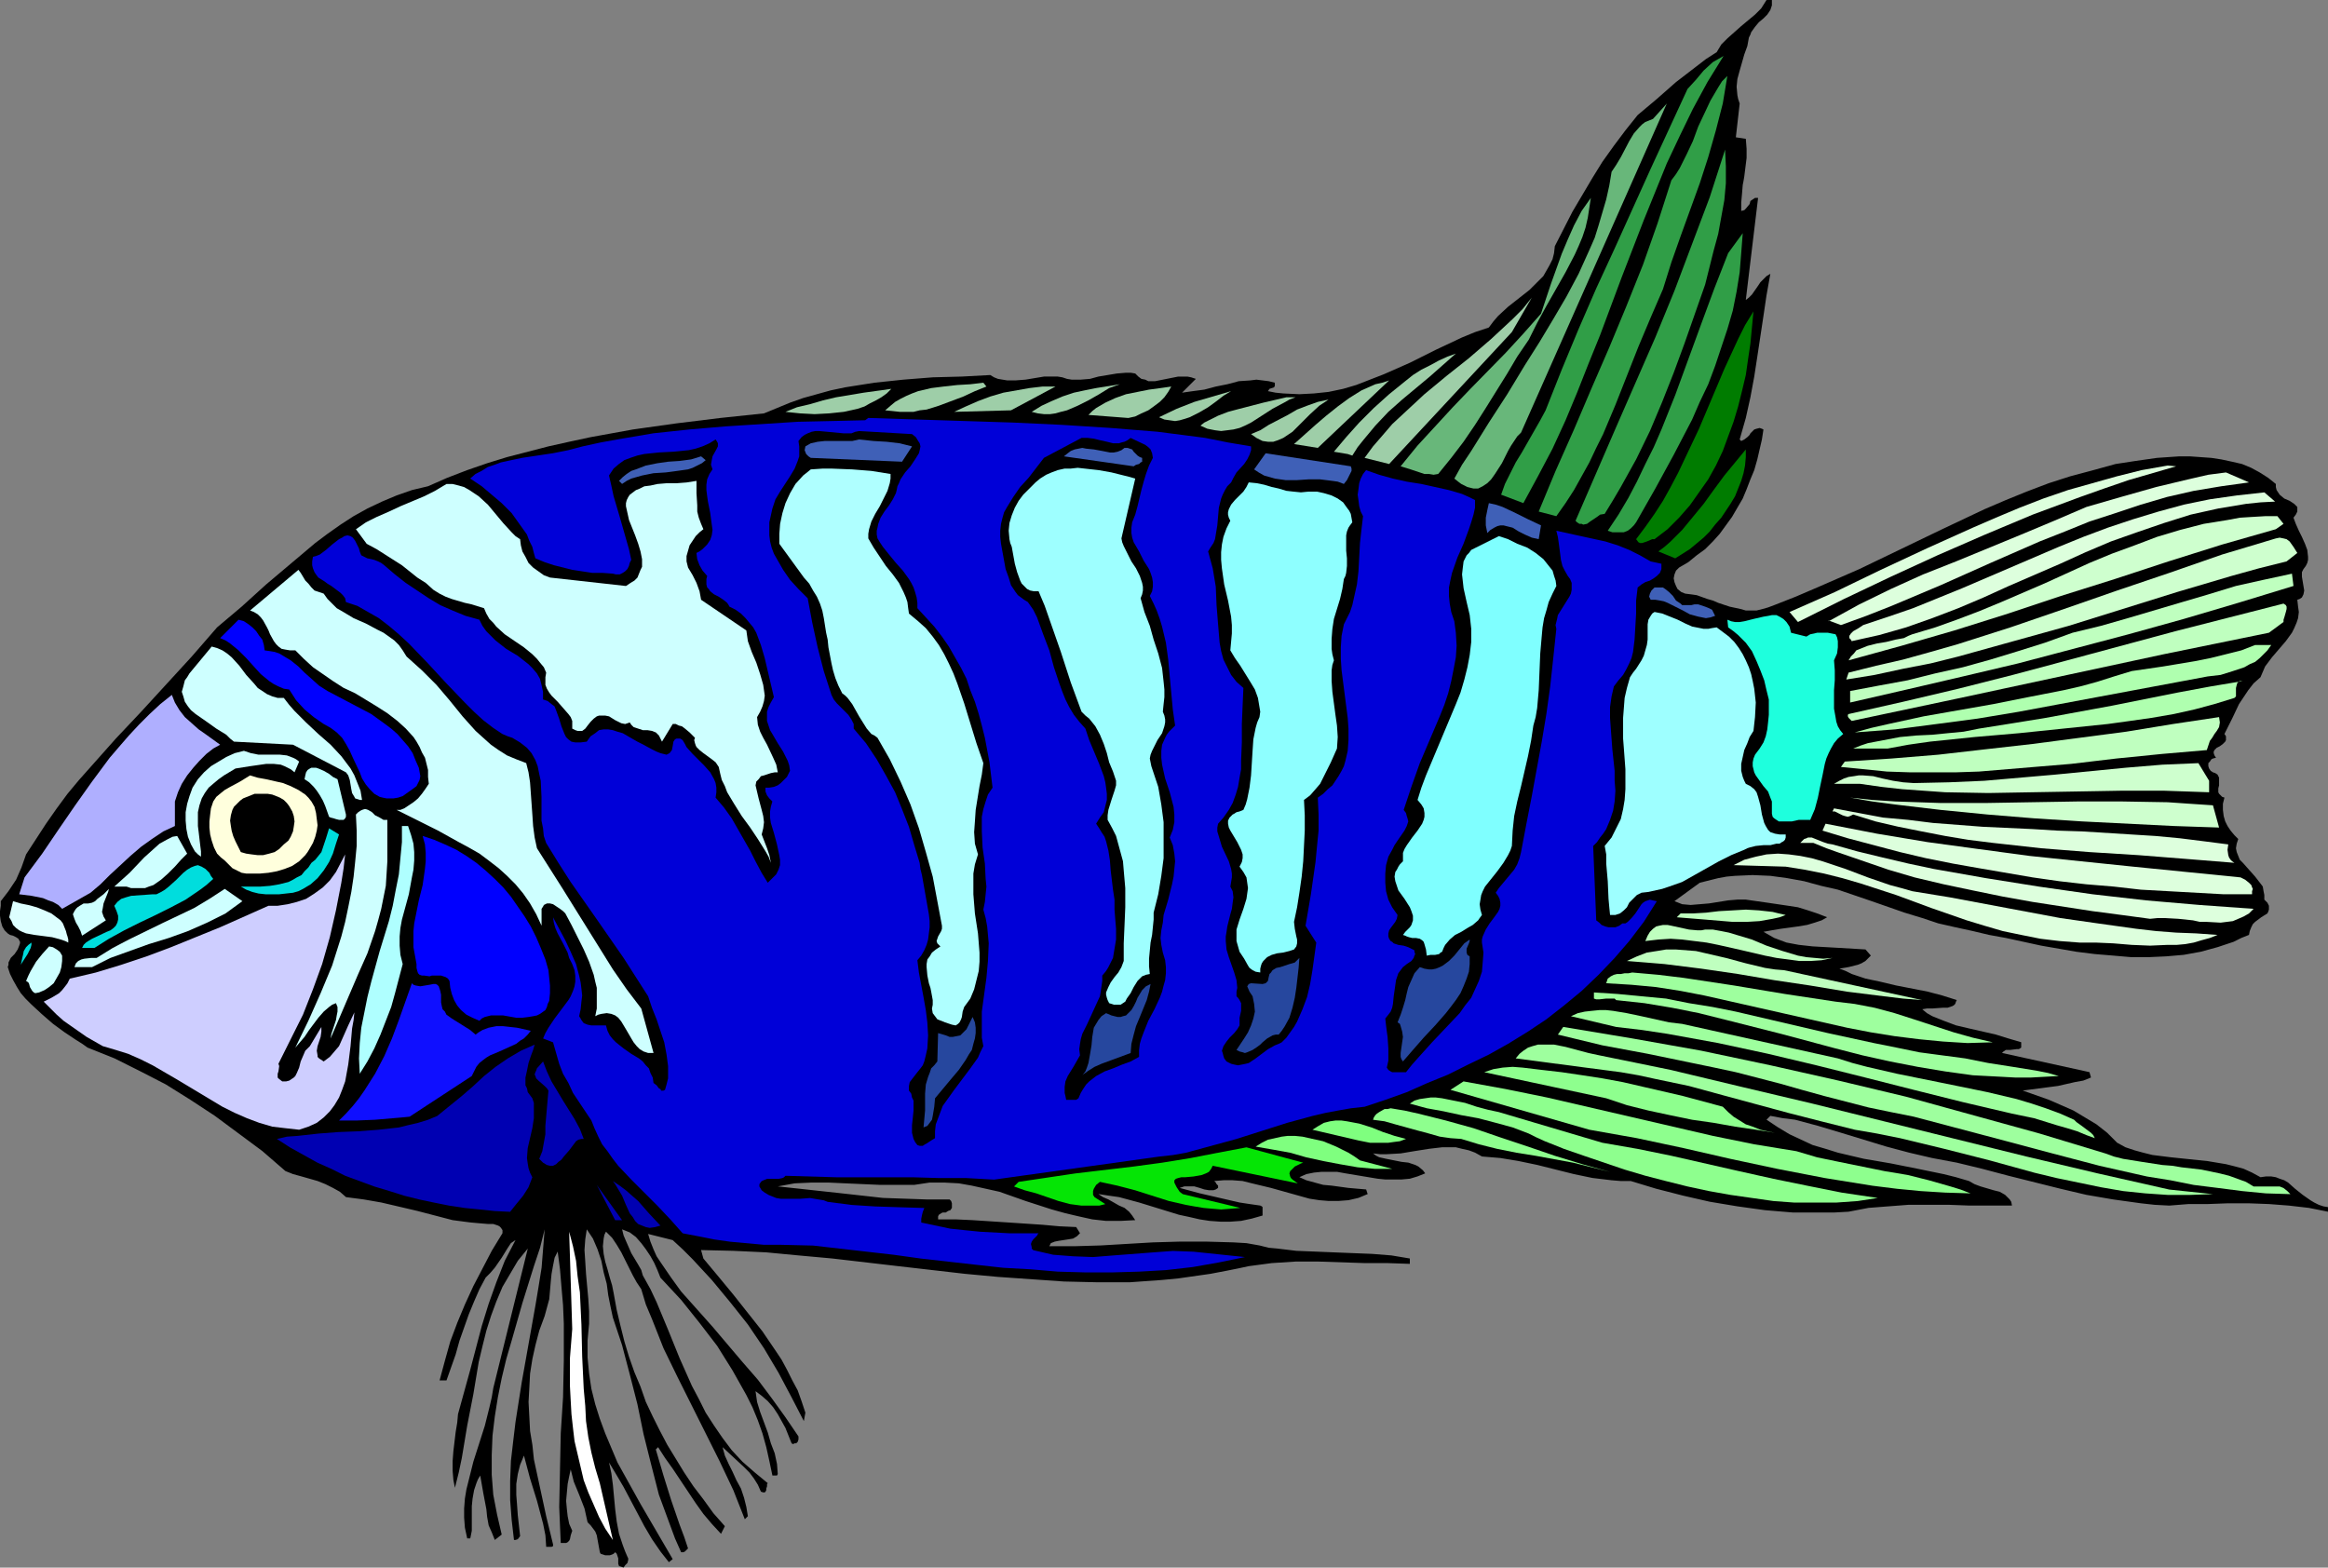 <?xml version="1.0" encoding="UTF-8" standalone="no"?>
<svg
   version="1.0"
   width="129.766mm"
   height="87.391mm"
   id="svg97"
   sodipodi:docname="Convict Cichlid 1.wmf"
   xmlns:inkscape="http://www.inkscape.org/namespaces/inkscape"
   xmlns:sodipodi="http://sodipodi.sourceforge.net/DTD/sodipodi-0.dtd"
   xmlns="http://www.w3.org/2000/svg"
   xmlns:svg="http://www.w3.org/2000/svg">
  <rect width="100%" height="100%" fill="#808080" stroke="none"/>
  <sodipodi:namedview
     id="namedview97"
     pagecolor="#ffffff"
     bordercolor="#000000"
     borderopacity="0.25"
     inkscape:showpageshadow="2"
     inkscape:pageopacity="0.0"
     inkscape:pagecheckerboard="0"
     inkscape:deskcolor="#d1d1d1"
     inkscape:document-units="mm" />
  <defs
     id="defs1">
    <pattern
       id="WMFhbasepattern"
       patternUnits="userSpaceOnUse"
       width="6"
       height="6"
       x="0"
       y="0" />
  </defs>
  <path
     style="fill:#000000;fill-opacity:1;fill-rule:evenodd;stroke:none"
     d="M 373.296,0 V 0.646 1.131 l -0.162,0.485 -0.162,0.485 -0.646,0.97 -0.808,0.808 -0.97,0.808 -0.808,0.97 -0.808,1.131 -0.162,0.485 -0.323,0.646 -0.323,1.778 -0.646,1.778 -0.97,3.393 -0.485,1.778 -0.162,1.616 0.162,1.778 0.162,0.808 0.323,0.97 -0.808,7.11 2.101,0.323 0.162,2.101 v 1.939 l -0.485,3.878 -0.162,0.97 -0.162,0.808 -0.162,1.939 -0.162,1.778 v 1.778 l 0.646,-0.162 0.323,-0.323 0.808,-0.97 0.162,-0.646 0.485,-0.323 0.485,-0.323 h 0.646 l -2.586,21.492 0.646,-0.485 0.646,-0.646 1.131,-1.616 0.646,-0.97 0.646,-0.646 0.646,-0.646 0.808,-0.485 -0.808,4.525 -0.646,4.363 -1.293,8.564 -0.646,4.201 -0.808,4.363 -0.97,4.363 -0.646,2.262 -0.646,2.262 0.323,0.323 0.646,-0.323 0.646,-0.485 0.485,-0.485 0.162,-0.323 0.323,-0.323 0.485,-0.485 0.485,-0.162 0.646,-0.162 0.485,0.162 0.323,0.162 -0.323,2.101 -0.485,2.101 -0.485,2.101 -0.646,2.262 -0.808,1.939 -0.808,2.101 -0.808,1.939 -1.131,1.939 -1.131,1.939 -1.293,1.778 -1.293,1.778 -1.454,1.616 -1.616,1.616 -1.778,1.293 -1.778,1.454 -1.939,1.131 -0.646,0.646 -0.323,0.808 -0.162,0.808 0.162,0.808 0.323,0.808 0.323,0.646 0.808,0.646 0.808,0.323 1.293,0.162 1.131,0.162 2.262,0.808 1.131,0.323 1.131,0.485 2.424,0.808 2.262,0.485 1.131,0.323 h 1.131 1.131 l 1.293,-0.323 1.131,-0.323 1.293,-0.485 4.525,-1.778 4.525,-1.939 8.888,-3.878 17.453,-8.403 8.888,-4.201 4.525,-1.939 4.363,-1.778 4.686,-1.778 4.525,-1.454 4.848,-1.293 4.686,-1.293 4.202,-0.646 4.525,-0.646 4.686,-0.323 h 2.262 l 2.262,0.162 2.262,0.162 2.101,0.323 2.262,0.485 2.101,0.485 1.939,0.808 1.778,0.97 1.778,1.131 1.616,1.293 v 0.646 l 0.162,0.646 0.323,0.485 0.323,0.485 0.97,0.808 1.131,0.485 0.97,0.646 0.323,0.323 0.323,0.323 v 0.485 0.485 l -0.323,0.646 -0.485,0.646 0.485,1.293 0.646,1.454 0.646,1.293 0.646,1.454 0.485,1.293 0.162,1.454 v 0.646 l -0.162,0.646 -0.323,0.646 -0.485,0.646 -0.162,0.323 -0.162,0.323 v 0.97 l 0.162,0.97 0.162,0.97 0.162,0.97 -0.162,0.808 -0.162,0.323 -0.162,0.323 -0.485,0.323 -0.485,0.162 0.162,1.454 0.162,1.131 -0.162,1.293 -0.323,0.97 -0.485,1.131 -0.485,0.97 -1.293,1.778 -2.909,3.393 -1.454,1.939 -0.485,1.131 -0.485,1.131 -1.454,1.293 -1.131,1.454 -0.97,1.454 -0.97,1.454 -1.454,3.07 -1.616,3.232 0.323,0.485 v 0.485 0.323 l -0.162,0.323 -0.485,0.485 -0.646,0.485 -0.646,0.323 -0.485,0.485 -0.162,0.323 v 0.323 l 0.162,0.485 0.323,0.485 -0.646,0.162 -0.323,0.162 -0.323,0.485 -0.323,0.323 v 0.646 l 0.162,0.485 0.323,0.485 0.485,0.323 0.485,0.162 0.485,0.323 0.162,0.323 0.162,0.323 v 0.646 0.97 l -0.162,0.646 v 0.808 l 0.162,0.323 0.323,0.323 0.323,0.323 0.485,0.162 -0.323,1.293 v 1.293 l 0.162,1.293 0.323,1.131 0.485,0.97 0.646,0.97 0.808,0.97 0.808,0.808 -0.323,0.97 -0.162,0.97 0.162,0.808 0.323,0.808 0.323,0.808 0.646,0.646 2.586,2.909 1.131,1.454 0.485,0.646 0.162,0.97 0.162,0.808 v 0.97 l 0.646,0.646 0.323,0.646 v 0.808 l -0.162,0.485 -0.162,0.323 -1.293,0.808 -1.293,0.97 -0.485,0.485 -0.323,0.646 -0.323,0.808 -0.162,0.808 -1.616,0.646 -1.616,0.808 -3.394,1.131 -3.555,0.97 -3.555,0.646 -3.717,0.323 -3.555,0.162 h -3.878 l -3.717,-0.323 -3.878,-0.323 -3.878,-0.485 -7.434,-1.293 -7.434,-1.616 -3.555,-0.646 -3.394,-0.808 -3.717,-0.808 -3.555,-0.808 -3.394,-1.131 -3.717,-1.131 -6.949,-2.424 -7.11,-2.424 -3.555,-0.808 -3.555,-0.97 -3.555,-0.646 -3.555,-0.485 -3.717,-0.162 -3.717,0.162 -1.778,0.162 -1.778,0.323 -1.939,0.485 -1.939,0.485 -5.333,3.878 0.808,0.323 0.808,0.323 1.778,0.162 1.939,-0.162 1.939,-0.162 4.04,-0.646 1.939,-0.162 h 1.778 l 4.525,0.646 4.363,0.646 2.101,0.323 2.101,0.646 1.939,0.646 2.101,0.808 -1.131,0.646 -1.454,0.485 -1.616,0.485 -1.939,0.323 -3.555,0.485 -1.939,0.323 -1.778,0.323 1.131,0.646 1.131,0.646 1.293,0.485 1.293,0.485 2.586,0.485 2.909,0.323 5.656,0.323 2.747,0.162 2.747,0.162 1.131,1.293 -0.646,0.646 -0.485,0.485 -0.808,0.485 -0.808,0.323 -1.939,0.485 -1.939,0.323 1.293,0.485 1.293,0.646 2.909,0.97 3.07,0.646 3.394,0.808 6.626,1.293 3.07,0.808 3.07,0.97 -0.162,0.323 -0.162,0.485 -0.323,0.323 -0.323,0.162 -0.97,0.323 h -0.97 l -2.262,0.162 h -1.131 l -0.97,0.162 0.97,0.808 1.131,0.646 2.424,0.97 2.586,0.97 2.747,0.646 5.656,1.293 2.586,0.808 2.747,0.808 v 1.131 l -0.485,0.323 h -0.485 l -1.293,0.162 h -0.485 -0.485 l -0.485,0.323 -0.323,0.323 18.422,4.04 0.323,1.131 -1.616,0.646 -1.778,0.323 -3.555,0.808 -3.717,0.485 -3.717,0.485 5.494,1.939 2.586,1.131 2.586,1.131 2.424,1.454 2.424,1.454 2.262,1.778 2.101,2.101 1.778,0.97 1.939,0.646 1.778,0.485 1.939,0.485 3.878,0.485 7.757,0.808 3.878,0.646 1.939,0.485 1.778,0.485 1.778,0.808 1.778,0.97 1.131,-0.162 h 1.131 l 0.97,0.162 0.808,0.323 0.97,0.323 0.808,0.485 1.454,1.293 1.616,1.293 1.616,1.131 0.808,0.485 0.97,0.485 0.97,0.323 0.97,0.162 v -0.162 1.131 l -4.04,-0.808 -4.202,-0.485 -4.202,-0.323 -4.363,-0.162 h -4.202 l -4.363,0.162 h -4.04 l -4.04,0.323 -3.07,-0.162 -2.909,-0.323 -5.818,-0.808 -5.656,-0.97 -5.494,-1.293 -10.989,-2.747 -5.494,-1.454 -5.333,-1.293 -2.586,-0.485 -2.586,-0.485 -4.848,-1.131 -4.848,-1.293 -9.534,-2.909 -4.848,-1.454 -4.848,-1.293 -2.586,-0.323 -2.586,-0.485 -0.808,0.808 2.424,1.616 2.424,1.454 2.424,1.131 2.424,1.131 2.747,0.808 2.586,0.808 5.494,1.293 5.656,0.97 5.656,1.131 5.494,1.131 2.586,0.646 2.747,0.808 1.131,0.646 1.293,0.485 2.747,0.808 1.293,0.323 1.131,0.646 0.485,0.485 0.485,0.485 0.323,0.485 0.162,0.808 h -4.525 -4.363 l -4.363,-0.162 h -8.565 l -4.202,0.323 -4.202,0.323 -4.202,0.808 -2.909,0.162 h -2.909 -5.979 l -5.818,-0.485 -5.818,-0.808 -5.818,-0.97 -5.656,-1.293 -5.656,-1.454 -5.333,-1.616 h -2.101 l -1.939,-0.162 -4.04,-0.485 -3.878,-0.808 -3.878,-0.97 -3.878,-0.97 -3.878,-0.808 -3.878,-0.646 -1.939,-0.162 -1.939,-0.162 -1.454,-0.808 -1.293,-0.485 -1.454,-0.323 -1.293,-0.323 h -1.454 -1.454 l -2.747,0.323 -3.07,0.485 -2.909,0.485 -2.909,0.162 h -1.454 l -1.454,-0.162 0.646,0.485 0.646,0.323 1.454,0.323 3.232,0.646 1.454,0.162 1.454,0.485 0.646,0.323 0.97,0.808 0.485,0.646 -1.616,0.646 -1.616,0.485 -1.778,0.162 h -1.616 -1.778 l -1.616,-0.162 -6.787,-1.131 -1.778,-0.323 h -1.616 -1.616 l -1.616,0.162 -1.616,0.323 -1.454,0.646 1.454,0.646 1.778,0.485 1.778,0.485 1.778,0.162 3.555,0.485 3.717,0.323 0.323,0.97 -1.939,0.808 -2.101,0.485 -2.101,0.162 h -2.101 l -1.939,-0.162 -2.101,-0.323 -4.04,-1.131 -4.04,-1.131 -4.04,-0.97 -1.939,-0.485 -2.101,-0.162 h -1.939 l -1.939,0.162 0.323,0.323 0.162,0.323 0.323,0.323 v 0.485 l -0.485,0.323 -0.485,0.162 h -0.97 l -0.97,-0.162 -0.97,-0.323 -1.131,-0.323 h -0.97 -1.131 l -0.485,0.162 -0.485,0.162 4.202,1.131 4.202,0.97 4.202,0.97 2.101,0.323 2.262,0.323 0.323,0.162 0.162,0.162 v 0.485 0.646 0.646 l -2.262,0.646 -2.262,0.485 -2.262,0.162 h -2.101 l -2.262,-0.162 -2.101,-0.323 -2.101,-0.485 -2.262,-0.485 -4.202,-1.293 -4.202,-1.293 -4.202,-1.131 -2.262,-0.323 -2.101,-0.323 0.97,0.646 1.131,0.485 2.262,1.293 1.131,0.485 0.97,0.808 0.646,0.808 0.646,0.97 -3.07,0.162 h -3.07 l -2.909,-0.323 -2.909,-0.646 -2.747,-0.646 -2.909,-0.808 -5.494,-1.778 -5.494,-1.939 -2.909,-0.646 -2.909,-0.646 -2.747,-0.485 -3.07,-0.162 h -3.07 l -3.232,0.485 h -3.555 -3.717 l -7.272,-0.323 -3.555,-0.162 h -3.555 l -3.555,0.162 -3.555,0.646 4.525,0.485 8.888,0.97 4.363,0.485 4.363,0.485 4.525,0.162 4.686,0.162 h 4.848 l 0.323,0.323 0.162,0.485 v 0.485 0.485 l -0.323,0.485 -0.485,0.162 -0.485,0.323 h -0.646 l -0.323,0.162 -0.485,0.323 -0.162,0.323 v 0.646 h 3.717 l 3.555,0.162 7.434,0.485 7.272,0.485 3.555,0.323 3.555,0.162 0.808,1.293 -0.323,0.323 -0.323,0.323 -0.808,0.485 -0.97,0.162 -2.101,0.323 -0.808,0.162 -0.808,0.323 -0.162,0.323 -0.162,0.323 h 5.333 l 5.494,-0.162 5.494,-0.323 5.494,-0.323 5.656,-0.162 h 5.656 l 5.656,0.162 2.747,0.162 2.747,0.485 1.939,0.485 1.778,0.162 4.04,0.485 4.04,0.162 3.878,0.162 8.08,0.323 4.04,0.323 3.878,0.646 v 1.131 l -4.686,-0.162 h -4.848 l -9.696,-0.323 h -4.848 l -5.01,0.323 -4.848,0.646 -2.262,0.485 -2.424,0.485 -3.394,0.646 -3.394,0.485 -3.394,0.485 -3.394,0.323 -6.787,0.485 h -6.949 l -6.949,-0.162 -6.949,-0.485 -6.949,-0.485 -6.949,-0.646 -14.059,-1.616 -13.898,-1.616 -7.11,-0.646 -6.787,-0.646 -6.949,-0.323 -6.787,-0.162 0.485,1.778 3.232,3.878 3.07,3.717 3.07,3.878 3.07,3.878 2.747,4.04 1.293,1.939 1.131,2.101 1.131,2.262 1.131,2.101 0.808,2.262 0.808,2.424 -0.323,1.778 -2.586,-5.009 -2.747,-5.171 -3.07,-5.171 -3.394,-5.009 -3.717,-4.686 -3.878,-4.686 -4.04,-4.363 -2.101,-2.101 -2.101,-1.939 -5.171,-1.293 0.485,1.616 0.646,1.616 0.646,1.454 0.97,1.454 2.101,3.07 2.101,2.909 6.626,7.433 6.302,7.433 3.232,3.717 2.909,3.878 2.909,4.04 2.747,4.04 v 0.646 l -0.162,0.485 -0.323,0.323 h -0.323 l -0.323,0.162 -0.323,-0.162 -0.646,-1.616 -0.646,-1.616 -0.808,-1.454 -0.808,-1.454 -0.97,-1.454 -1.131,-1.293 -1.293,-1.131 -1.293,-0.97 0.323,2.262 0.646,2.101 1.616,4.363 0.646,2.262 0.808,2.101 0.485,2.262 0.162,2.101 -0.162,0.323 h -0.323 -0.323 -0.323 l -0.646,-3.07 -0.646,-2.909 -0.808,-2.909 -0.97,-2.747 -1.131,-2.747 -1.293,-2.586 -1.454,-2.585 -1.454,-2.586 -1.616,-2.585 -1.616,-2.586 -3.717,-4.848 -3.878,-4.848 -4.363,-4.686 -0.646,-1.616 -0.646,-1.454 -0.808,-1.454 -0.97,-1.454 -0.97,-1.293 -1.131,-1.293 -1.293,-0.97 -1.616,-0.646 0.323,1.293 0.485,1.131 1.131,2.585 1.454,2.424 0.646,1.131 0.323,1.131 1.616,2.909 1.293,2.747 2.424,5.817 2.424,5.979 2.586,5.817 1.454,2.747 1.454,2.909 1.778,2.747 1.778,2.586 1.939,2.585 2.262,2.424 2.586,2.262 2.747,2.262 -0.162,0.162 v 0.485 l -0.162,0.485 v 0.323 l -0.162,0.323 -0.162,0.162 h -0.323 l -0.485,-0.162 -0.646,-1.454 -0.808,-1.293 -0.97,-1.293 -1.131,-1.131 -2.262,-2.101 -2.262,-2.101 0.485,1.778 0.808,1.778 0.808,1.616 0.808,1.778 0.97,1.778 0.646,1.939 0.485,1.939 0.323,1.939 -0.646,0.646 -2.424,-6.141 -2.909,-6.141 -2.909,-5.817 -5.979,-11.958 -2.909,-5.979 -2.424,-6.141 -1.293,-3.07 -0.97,-3.232 -0.97,-1.454 -0.808,-1.454 -1.616,-3.232 -0.808,-1.616 -0.97,-1.616 -0.97,-1.454 -1.293,-1.293 -0.323,0.646 -0.162,0.808 -0.162,1.616 0.162,1.616 0.323,1.616 0.485,1.616 0.485,1.778 0.485,1.616 0.323,1.616 0.646,3.555 0.808,3.393 0.808,3.232 0.97,3.232 1.131,3.232 1.293,3.07 1.131,3.232 1.454,3.07 1.454,2.909 1.616,3.07 1.778,2.909 1.778,2.909 1.939,2.909 2.101,2.747 2.101,2.909 2.424,2.747 -0.323,0.646 -0.485,0.97 -1.939,-2.101 -1.778,-2.101 -1.616,-2.262 -1.616,-2.424 -1.616,-2.424 -1.616,-2.424 -1.616,-2.262 -1.454,-2.262 -0.485,0.485 1.616,5.494 1.616,5.171 1.778,5.171 0.97,2.585 0.808,2.424 -0.323,0.323 -0.323,0.323 -0.323,0.162 h -0.485 l -1.293,-2.909 -1.131,-3.07 -1.131,-3.07 -1.131,-3.07 -1.616,-6.302 -1.616,-6.464 -1.293,-6.302 -1.616,-6.302 -1.616,-6.141 -0.97,-2.909 -0.97,-2.909 -0.485,-2.262 -0.485,-2.424 -0.323,-2.424 -0.646,-2.424 -0.485,-2.424 -0.808,-2.424 -0.97,-2.262 -0.646,-0.97 -0.646,-0.97 -0.323,2.101 -0.162,2.262 0.162,2.424 0.162,2.585 0.485,5.333 0.162,2.585 v 2.586 l -0.323,3.555 v 3.555 l 0.323,3.393 0.485,3.232 0.808,3.232 0.97,3.07 1.131,3.07 1.293,3.07 1.293,3.07 1.616,2.909 3.232,5.817 3.394,5.817 3.394,5.817 -0.808,0.646 -1.778,-2.262 -1.778,-2.586 -1.616,-2.747 -1.454,-2.747 -2.909,-5.494 -1.616,-2.747 -1.454,-2.424 0.485,2.262 0.323,2.424 0.485,5.171 0.323,2.585 0.485,2.586 0.808,2.424 0.485,1.293 0.485,1.131 0.162,0.323 v 0.323 l -0.162,0.646 -0.485,0.485 -0.323,0.485 -0.485,-0.162 -0.485,-0.162 -0.162,-0.485 v -0.485 -0.646 l -0.162,-0.485 -0.162,-0.485 -0.323,-0.323 -0.323,0.323 -0.323,0.162 -0.485,0.162 h -0.646 -0.323 l -0.485,-0.162 -0.485,-0.162 -0.162,-0.323 -0.323,-1.778 -0.323,-1.778 -0.323,-0.808 -0.485,-0.646 -0.485,-0.646 -0.646,-0.646 -0.323,-1.454 -0.323,-1.454 -1.131,-2.909 -1.131,-2.747 -0.323,-1.293 -0.323,-1.293 -0.323,1.454 -0.323,1.616 -0.162,1.778 -0.162,1.778 0.162,1.778 0.162,1.454 0.323,1.616 0.646,1.454 -0.162,0.485 -0.162,0.485 -0.162,0.808 -0.162,0.323 -0.323,0.323 -0.323,0.162 h -0.646 -0.485 l -0.162,-3.717 -0.162,-3.878 0.162,-7.756 0.162,-7.756 0.485,-7.595 0.162,-7.756 v -7.756 l -0.162,-3.878 -0.323,-3.717 -0.323,-3.878 -0.485,-3.717 -0.646,1.293 -0.323,1.616 -0.323,1.778 -0.162,1.616 -0.323,3.717 -0.485,1.778 -0.485,1.778 -1.131,3.07 -0.808,3.07 -0.646,2.909 -0.485,3.07 -0.162,3.07 -0.162,2.909 0.162,3.07 0.162,3.07 0.485,2.909 0.323,3.07 1.293,5.979 1.293,5.979 1.454,5.979 v 0.323 l -0.323,0.162 h -0.323 -0.323 -0.485 l -0.162,-2.424 -0.485,-2.424 -1.293,-4.848 -1.454,-4.686 -1.293,-4.848 -0.808,1.939 -0.485,1.939 -0.323,2.101 v 2.262 l 0.162,2.101 0.162,2.262 0.485,4.363 -0.485,0.646 -0.485,0.162 h -0.323 l -0.485,-4.201 -0.323,-4.201 v -4.04 l 0.162,-4.201 0.485,-4.201 0.485,-4.04 1.293,-8.241 2.909,-16.321 0.646,-3.878 0.646,-4.04 0.323,-4.04 0.323,-4.04 -0.97,3.878 -1.293,3.878 -2.424,7.756 -2.262,7.918 -1.131,3.878 -0.97,4.04 -0.808,4.04 -0.646,4.04 -0.485,4.04 -0.162,4.04 v 4.201 l 0.323,4.201 0.808,4.201 0.485,2.101 0.485,2.101 -1.454,1.131 -0.646,-1.616 -0.646,-1.454 -0.323,-1.778 -0.162,-1.616 -0.646,-3.393 -0.646,-3.717 -0.485,0.808 -0.323,0.808 -0.485,1.454 -0.323,1.778 -0.162,1.616 v 3.393 1.778 l -0.323,1.616 h -0.646 l -0.485,-2.262 -0.162,-2.101 v -1.939 l 0.162,-2.101 0.323,-1.939 0.485,-1.939 0.97,-3.878 2.424,-7.595 0.97,-3.878 0.485,-2.101 0.323,-1.939 7.272,-29.41 -2.101,2.586 -1.616,2.747 -1.616,2.747 -1.293,3.07 -1.131,3.07 -0.97,3.07 -0.808,3.232 -0.808,3.393 -1.131,6.787 -1.293,6.625 -1.131,6.787 -0.646,3.07 -0.808,3.232 -0.323,-1.616 -0.162,-1.939 v -2.101 l 0.162,-2.101 0.485,-4.04 0.323,-1.939 0.162,-1.778 2.586,-9.372 2.424,-9.211 1.454,-4.686 1.616,-4.525 1.778,-4.525 2.262,-4.363 -0.97,0.646 -0.646,0.97 -1.293,2.101 -1.454,2.101 -0.97,1.131 -0.97,0.97 -1.293,2.424 -1.131,2.586 -1.131,2.747 -0.97,2.747 -0.97,2.747 -0.808,2.909 -1.939,5.494 h -1.454 l 1.131,-4.201 1.131,-4.04 1.454,-3.878 1.616,-3.878 1.778,-3.878 1.939,-3.717 1.939,-3.717 2.262,-3.717 v -0.646 l -0.323,-0.485 -0.323,-0.323 -0.323,-0.162 -0.97,-0.323 h -1.131 l -1.939,-0.162 -1.778,-0.162 -3.717,-0.485 -3.717,-0.97 -3.717,-0.97 -7.595,-1.778 -3.717,-0.646 -3.717,-0.485 -1.293,-1.131 -1.454,-0.808 -1.616,-0.808 -1.616,-0.646 -3.394,-0.97 -1.778,-0.485 -1.616,-0.646 -4.848,-4.201 -5.01,-3.717 -5.01,-3.717 -5.171,-3.393 -5.171,-3.232 -5.333,-2.747 -5.494,-2.747 -5.656,-2.262 -1.131,-0.808 -1.293,-0.808 -2.424,-1.616 -2.424,-1.778 -2.424,-2.101 -2.262,-2.101 -1.131,-1.131 -0.97,-1.131 -0.808,-1.293 -0.808,-1.454 -0.646,-1.293 -0.485,-1.454 0.162,-0.485 v -0.485 l 0.485,-0.97 0.808,-0.808 0.646,-0.97 0.323,-0.808 0.162,-0.485 v -0.323 L 4.04,198.114 3.878,197.79 3.394,197.467 2.747,197.144 2.101,196.982 1.616,196.659 1.293,196.336 0.97,196.013 0.485,195.205 0.162,194.074 0,192.943 v -0.97 l 0.162,-1.131 v -0.97 l 1.616,-2.101 1.616,-2.424 1.131,-2.586 0.97,-2.747 2.101,-3.232 2.101,-3.232 2.262,-3.232 2.262,-3.07 2.424,-2.909 2.586,-2.909 5.171,-5.817 5.333,-5.656 5.333,-5.817 5.333,-5.817 5.333,-6.141 5.171,-4.363 5.171,-4.686 5.171,-4.363 5.171,-4.363 2.586,-1.939 2.747,-1.939 2.747,-1.778 2.909,-1.616 3.07,-1.454 3.07,-1.293 3.232,-1.131 3.394,-0.808 4.04,-1.778 4.202,-1.616 4.202,-1.454 4.202,-1.293 4.363,-1.131 4.363,-1.131 4.363,-0.97 4.525,-0.97 8.888,-1.616 9.211,-1.293 9.211,-1.131 9.211,-0.97 2.747,-1.131 2.747,-1.131 2.747,-0.97 2.909,-0.808 2.909,-0.808 3.07,-0.646 3.07,-0.485 3.07,-0.485 6.141,-0.646 6.141,-0.485 6.141,-0.162 5.979,-0.323 0.808,0.485 0.808,0.323 0.97,0.162 0.97,0.162 h 1.778 l 2.101,-0.162 1.939,-0.323 1.939,-0.323 h 1.939 0.97 l 0.97,0.162 0.97,0.323 0.97,0.162 h 1.939 l 1.939,-0.162 1.778,-0.485 1.939,-0.323 1.939,-0.323 1.939,-0.162 h 0.97 l 0.97,0.162 0.646,0.646 0.646,0.485 0.808,0.162 0.646,0.323 h 1.454 l 1.616,-0.323 1.616,-0.323 1.616,-0.323 h 1.939 l 0.808,0.162 0.97,0.323 -2.909,2.909 2.262,-0.323 2.424,-0.323 2.424,-0.646 2.424,-0.485 2.424,-0.646 2.424,-0.162 1.293,-0.162 1.293,0.162 1.293,0.162 1.293,0.323 v 0.323 0.323 l -0.162,0.323 -0.485,0.162 -0.485,0.162 -0.323,0.485 1.616,0.323 1.616,0.162 3.394,0.162 3.07,-0.162 3.07,-0.323 3.07,-0.646 2.747,-0.808 2.909,-1.131 2.909,-1.131 5.494,-2.424 5.494,-2.747 5.494,-2.585 2.747,-1.131 2.909,-0.97 0.97,-1.293 0.97,-1.131 2.101,-1.939 2.262,-1.778 2.262,-1.778 1.939,-1.939 0.97,-0.97 0.646,-1.131 0.646,-1.131 0.646,-1.293 0.323,-1.293 0.162,-1.454 3.717,-7.272 2.101,-3.555 2.101,-3.555 2.101,-3.393 2.424,-3.393 2.424,-3.232 2.586,-3.232 4.04,-3.393 4.04,-3.555 4.202,-3.232 2.101,-1.616 2.262,-1.454 0.97,-1.616 1.293,-1.293 1.454,-1.293 1.454,-1.293 2.909,-2.424 1.293,-1.293 L 372.164,0 Z"
     id="path1" />
  <path
     style="fill:#309e47;fill-opacity:1;fill-rule:evenodd;stroke:none"
     d="m 320.937,106.005 -4.686,-1.778 0.808,-2.262 1.131,-2.262 1.131,-2.262 1.293,-2.101 2.586,-4.525 1.293,-2.262 1.131,-2.101 3.394,-8.564 3.555,-8.564 3.717,-8.564 3.878,-8.403 7.595,-16.806 7.757,-16.806 1.778,-1.939 1.616,-1.939 1.939,-1.778 1.131,-0.646 1.131,-0.646 -3.394,5.494 -3.07,5.656 -2.747,5.656 -2.747,5.817 -2.424,5.979 -2.424,5.979 -4.686,12.12 -4.525,12.12 -2.424,5.979 -2.424,6.141 -2.424,5.817 -2.747,5.979 -3.07,5.817 z"
     id="path2" />
  <path
     style="fill:#309e47;fill-opacity:1;fill-rule:evenodd;stroke:none"
     d="m 350.348,60.921 -2.586,5.979 -2.586,6.141 -2.424,6.141 -2.424,6.141 -2.586,6.141 -1.454,2.909 -1.454,3.07 -1.616,2.909 -1.616,2.909 -1.778,2.747 -1.939,2.747 -3.717,-0.97 3.555,-8.564 3.878,-8.726 3.717,-8.726 3.717,-8.564 3.555,-8.564 3.555,-8.888 3.07,-8.726 1.454,-4.525 1.454,-4.525 0.97,-1.293 0.808,-1.293 1.454,-2.909 1.293,-2.747 1.131,-3.07 1.293,-2.747 1.293,-2.747 1.616,-2.747 0.808,-1.293 1.131,-1.131 -0.485,2.909 -0.485,2.909 -1.454,5.656 -1.616,5.656 -1.778,5.494 -4.04,11.15 -1.939,5.494 z"
     id="path3" />
  <path
     style="fill:#68b77a;fill-opacity:1;fill-rule:evenodd;stroke:none"
     d="m 320.452,91.139 -0.808,0.808 -0.646,0.97 -0.646,0.97 -0.646,1.131 -1.293,2.585 -1.454,2.262 -0.808,1.131 -0.808,0.808 -0.97,0.646 -0.97,0.485 h -0.97 l -0.646,-0.162 -0.646,-0.162 -0.646,-0.323 -0.646,-0.323 -0.646,-0.485 -0.808,-0.646 1.616,-2.909 1.939,-2.909 3.717,-5.979 3.878,-5.979 3.717,-6.141 3.07,-4.848 2.909,-4.848 2.747,-4.686 2.586,-4.848 2.262,-5.009 1.131,-2.585 0.808,-2.585 0.808,-2.747 0.808,-2.747 0.646,-2.909 0.485,-2.909 0.97,-1.454 0.97,-1.616 1.778,-3.393 0.97,-1.616 1.131,-1.293 0.646,-0.646 0.646,-0.485 0.808,-0.323 0.808,-0.323 2.909,-3.232 z"
     id="path4" />
  <path
     style="fill:#309e47;fill-opacity:1;fill-rule:evenodd;stroke:none"
     d="m 359.236,59.951 -4.363,12.443 -2.262,6.141 -2.424,6.141 -2.586,6.141 -2.909,5.979 -3.232,5.817 -1.616,2.747 -1.778,2.909 -0.97,0.162 -0.646,0.485 -1.454,0.97 -0.646,0.485 -0.808,0.162 -0.323,-0.162 h -0.485 l -0.485,-0.323 -0.323,-0.323 8.403,-19.391 8.403,-19.23 4.04,-9.857 3.717,-9.857 3.717,-9.857 3.232,-10.019 0.162,3.555 v 3.555 l -0.323,3.555 -0.646,3.555 -0.646,3.555 -0.97,3.555 z"
     id="path5" />
  <path
     style="fill:#68b77a;fill-opacity:1;fill-rule:evenodd;stroke:none"
     d="m 322.068,71.586 -2.424,3.555 -2.101,3.555 -4.525,7.272 -2.262,3.555 -2.424,3.555 -2.586,3.393 -2.747,3.393 -0.97,0.162 -0.97,-0.162 h -0.97 l -0.97,-0.323 -1.939,-0.646 -2.101,-0.646 3.555,-4.363 3.717,-4.04 3.717,-4.04 3.717,-3.878 7.434,-7.595 3.717,-4.04 3.717,-4.201 2.101,-6.302 2.262,-6.302 1.293,-3.07 1.293,-2.909 1.616,-3.07 1.939,-2.747 -0.323,2.101 -0.323,2.101 -0.485,2.101 -0.646,1.939 -0.808,1.939 -0.808,1.778 -1.939,3.717 -4.04,7.11 -1.939,3.555 z"
     id="path6" />
  <path
     style="fill:#309e47;fill-opacity:1;fill-rule:evenodd;stroke:none"
     d="m 344.692,110.045 -0.485,0.646 -0.646,0.646 -0.646,0.485 -0.808,0.323 h -0.808 -0.808 -0.808 l -0.97,-0.323 2.262,-3.393 2.101,-3.555 1.778,-3.393 1.778,-3.717 1.778,-3.555 1.616,-3.717 2.909,-7.272 5.494,-15.028 2.747,-7.433 2.909,-7.433 3.07,-4.201 -0.323,4.201 -0.323,4.04 -0.646,4.04 -0.808,4.04 -1.131,3.878 -1.293,3.878 -1.293,3.878 -1.454,3.878 -1.778,3.717 -1.616,3.717 -3.878,7.433 -3.878,7.11 z"
     id="path7" />
  <path
     style="fill:#9ecea8;fill-opacity:1;fill-rule:evenodd;stroke:none"
     d="m 292.657,97.764 -5.171,-1.293 1.778,-2.424 2.101,-2.424 1.939,-2.262 2.262,-2.101 4.525,-4.201 4.686,-3.878 4.686,-3.717 4.686,-4.04 2.262,-2.101 2.262,-2.101 2.101,-2.101 1.939,-2.424 -4.202,7.272 z"
     id="path8" />
  <path
     style="fill:#007c00;fill-opacity:1;fill-rule:evenodd;stroke:none"
     d="m 348.571,113.6 h -0.485 l -1.131,0.485 -0.485,0.162 -0.485,0.162 h -0.485 l -0.323,-0.162 -0.485,-0.646 1.939,-2.585 1.939,-2.747 1.778,-2.747 1.616,-2.909 1.616,-3.07 1.454,-3.07 2.909,-6.141 5.333,-12.604 2.909,-6.302 1.454,-2.909 1.778,-2.909 -0.646,6.787 -0.485,3.232 -0.485,3.393 -0.808,3.393 -0.808,3.232 -0.97,3.232 -1.131,3.07 -1.131,3.07 -1.454,3.07 -1.616,2.909 -1.939,2.747 -1.939,2.747 -2.262,2.585 -2.424,2.424 z"
     id="path9" />
  <path
     style="fill:#9ecea8;fill-opacity:1;fill-rule:evenodd;stroke:none"
     d="m 284.9,95.987 -0.97,-0.323 -0.97,-0.162 -0.97,-0.162 -0.97,-0.162 2.586,-3.07 2.747,-3.07 3.07,-3.07 3.232,-2.909 3.394,-2.747 1.616,-1.293 1.778,-1.131 1.939,-0.97 1.778,-0.97 1.778,-0.808 1.778,-0.646 -2.747,2.424 -2.747,2.424 -5.818,4.848 -2.909,2.585 -2.747,2.909 -2.424,2.909 -1.293,1.616 z"
     id="path10" />
  <path
     style="fill:#9ecea8;fill-opacity:1;fill-rule:evenodd;stroke:none"
     d="m 277.628,94.371 -5.01,-0.808 4.525,-4.04 2.262,-1.939 2.424,-1.939 2.424,-1.778 2.586,-1.616 1.454,-0.646 1.454,-0.646 1.454,-0.323 1.454,-0.485 z"
     id="path11" />
  <path
     style="fill:#9ecea8;fill-opacity:1;fill-rule:evenodd;stroke:none"
     d="m 207.817,81.443 -2.424,0.97 -2.424,1.131 -2.586,0.97 -2.586,0.97 -2.586,0.808 -1.454,0.162 -1.293,0.323 h -1.454 -1.454 l -1.454,-0.162 -1.616,-0.162 1.131,-0.97 0.97,-0.808 1.131,-0.646 1.293,-0.646 1.131,-0.485 1.293,-0.485 2.747,-0.646 2.586,-0.323 2.909,-0.323 2.747,-0.162 2.747,-0.323 z"
     id="path12" />
  <path
     style="fill:#9ecea8;fill-opacity:1;fill-rule:evenodd;stroke:none"
     d="m 212.989,86.453 -11.958,0.323 2.424,-1.131 2.586,-1.131 2.586,-0.97 2.747,-0.808 2.747,-0.485 2.747,-0.485 2.747,-0.323 h 2.747 z"
     id="path13" />
  <path
     style="fill:#9ecea8;fill-opacity:1;fill-rule:evenodd;stroke:none"
     d="m 235.936,80.958 -2.262,0.808 -2.101,1.293 -1.131,0.646 -1.131,0.646 -2.262,1.131 -2.262,0.97 -1.293,0.323 -1.131,0.323 -1.131,0.162 h -1.293 l -1.293,-0.162 -1.293,-0.323 2.101,-1.293 2.101,-0.97 2.262,-0.97 2.424,-0.808 2.262,-0.485 2.424,-0.485 z"
     id="path14" />
  <path
     style="fill:#9ecea8;fill-opacity:1;fill-rule:evenodd;stroke:none"
     d="m 237.713,88.068 -8.403,-0.646 0.808,-0.808 0.808,-0.646 1.939,-1.131 2.101,-0.97 2.262,-0.808 2.424,-0.485 2.424,-0.485 2.424,-0.323 2.262,-0.323 -0.646,1.131 -0.808,1.131 -0.97,0.97 -1.293,0.97 -1.131,0.808 -1.454,0.646 -1.293,0.646 z"
     id="path15" />
  <path
     style="fill:#9ecea8;fill-opacity:1;fill-rule:evenodd;stroke:none"
     d="m 165.478,86.776 2.424,-0.97 2.747,-0.646 2.747,-0.808 2.747,-0.646 5.818,-0.97 5.818,-0.808 -0.97,0.97 -1.131,0.808 -1.131,0.646 -1.293,0.646 -1.131,0.646 -1.454,0.485 -1.454,0.323 -1.454,0.323 -3.07,0.323 -3.07,0.162 -3.07,-0.162 z"
     id="path16" />
  <path
     style="fill:#9ecea8;fill-opacity:1;fill-rule:evenodd;stroke:none"
     d="m 244.177,87.907 3.717,-1.778 3.717,-1.454 3.878,-1.131 3.878,-1.131 -0.808,0.485 -0.808,0.485 -1.454,1.131 -1.778,1.293 -1.939,1.131 -1.939,0.97 -0.97,0.323 -1.131,0.323 -0.97,0.162 -1.131,-0.162 -1.131,-0.162 z"
     id="path17" />
  <path
     style="fill:#9ecea8;fill-opacity:1;fill-rule:evenodd;stroke:none"
     d="m 272.942,83.705 -1.293,0.485 -1.131,0.646 -2.424,1.293 -2.262,1.454 -2.262,1.454 -1.293,0.646 -1.131,0.485 -1.293,0.323 -1.293,0.162 -1.293,0.162 -1.293,-0.162 -1.616,-0.323 -1.454,-0.646 0.808,-0.646 0.97,-0.485 1.939,-0.97 2.101,-0.808 2.424,-0.646 5.01,-1.293 4.848,-1.131 z"
     id="path18" />
  <path
     style="fill:#9ecea8;fill-opacity:1;fill-rule:evenodd;stroke:none"
     d="m 279.891,84.19 -0.97,0.646 -0.97,0.646 -1.939,1.778 -1.939,1.939 -1.778,1.778 -0.97,0.646 -0.97,0.646 -1.131,0.485 -0.97,0.323 h -1.131 l -1.131,-0.162 -1.293,-0.646 -1.131,-0.808 1.939,-0.808 1.778,-1.131 4.04,-2.101 1.939,-1.131 2.101,-0.808 2.262,-0.808 z"
     id="path19" />
  <path
     style="fill:#0000d8;fill-opacity:1;fill-rule:evenodd;stroke:none"
     d="m 263.569,94.047 v 0.323 0.485 l -0.323,0.97 -0.485,0.97 -0.646,0.97 -1.616,1.778 -0.646,1.131 -0.485,0.97 -0.808,0.808 -0.485,0.808 -0.485,0.97 -0.323,0.808 -0.485,1.939 -0.323,3.717 -0.323,1.939 -0.162,0.97 -0.323,0.808 -0.646,0.97 -0.485,0.808 0.485,1.778 0.485,1.778 0.323,1.939 0.323,1.939 0.162,3.878 0.323,4.04 0.162,1.939 0.162,1.939 0.323,1.778 0.485,1.778 0.808,1.616 0.808,1.616 1.131,1.454 1.454,1.293 -0.162,3.717 -0.162,3.878 v 3.878 l -0.162,3.878 v 1.778 l -0.323,1.778 -0.323,1.939 -0.485,1.616 -0.646,1.778 -0.808,1.454 -1.131,1.616 -1.131,1.293 -0.162,0.808 v 0.808 l 0.485,1.616 0.485,1.616 1.454,3.07 0.485,1.616 0.162,0.97 v 0.808 l -0.162,0.97 -0.162,0.97 0.485,0.97 0.162,1.293 -0.162,1.131 -0.162,1.293 -0.323,1.131 -0.323,1.293 -0.323,1.293 -0.162,1.131 -0.162,0.97 v 0.97 l 0.162,1.778 0.485,1.616 1.131,3.232 0.485,1.616 0.162,1.616 -0.162,0.808 v 0.97 l 0.323,0.323 0.323,0.485 0.323,0.646 v 0.808 0.808 l -0.323,1.454 v 0.808 0.808 l -0.485,0.808 -0.646,0.808 -0.97,0.97 -0.646,0.808 -0.646,0.97 -0.162,0.485 -0.162,0.485 0.162,0.485 0.162,0.646 0.162,0.485 0.485,0.646 0.97,0.485 0.646,0.162 0.808,0.162 0.808,-0.162 0.808,-0.162 0.646,-0.162 1.454,-0.97 2.586,-1.939 1.454,-0.808 0.808,-0.323 0.646,-0.323 0.97,-0.97 0.808,-1.131 0.808,-1.131 0.646,-1.131 1.131,-2.586 0.97,-2.585 0.646,-2.747 0.485,-2.909 0.808,-5.817 -2.262,-3.555 1.131,-6.625 0.97,-6.787 0.323,-3.393 0.323,-3.232 v -3.393 l -0.162,-3.555 1.131,-0.808 0.97,-0.97 0.97,-0.808 0.646,-0.97 0.646,-0.97 0.646,-1.131 0.485,-0.97 0.323,-1.131 0.485,-2.101 0.162,-2.262 v -2.424 l -0.162,-2.262 -0.646,-5.009 -0.646,-5.009 -0.162,-2.424 v -2.424 l 0.162,-2.424 0.485,-2.424 0.646,-1.293 0.646,-1.293 0.485,-1.454 0.323,-1.454 0.646,-2.909 0.323,-2.747 0.323,-5.979 0.323,-2.909 0.323,-2.747 -0.485,-0.97 -0.323,-1.131 -0.162,-1.293 -0.162,-1.131 0.162,-1.131 0.162,-1.293 0.323,-0.97 0.485,-0.97 0.646,-0.808 2.747,0.97 2.909,0.808 2.909,0.646 3.07,0.485 2.909,0.646 2.909,0.646 2.747,0.808 1.454,0.646 1.293,0.646 v 1.616 l -0.323,1.454 -0.485,1.616 -0.485,1.454 -1.131,3.07 -1.293,2.909 -1.131,3.232 -0.323,1.454 -0.323,1.616 v 1.778 l 0.162,1.616 0.323,1.778 0.646,1.939 0.323,2.424 0.162,2.747 -0.162,2.424 -0.485,2.586 -0.485,2.424 -0.646,2.586 -0.808,2.424 -0.97,2.424 -4.202,9.857 -1.778,5.009 -0.808,2.424 -0.808,2.424 0.485,0.646 0.162,0.646 0.162,0.485 0.162,0.646 -0.323,0.97 -0.485,0.97 -1.454,2.101 -0.646,0.97 -0.485,0.97 -0.808,1.454 -0.485,1.778 -0.162,1.778 v 1.939 l 0.162,1.778 0.485,1.778 0.808,1.616 1.131,1.616 -0.162,0.808 -0.323,0.646 -0.485,0.646 -0.485,0.646 -0.323,0.485 -0.162,0.646 v 0.646 l 0.162,0.485 0.323,0.485 0.323,0.162 0.323,0.323 0.97,0.323 1.131,0.162 0.97,0.323 0.97,0.485 0.323,0.162 v 0.323 l 0.162,0.485 -0.162,0.323 -0.162,0.485 -0.485,0.646 -0.97,0.646 -0.808,0.646 -0.485,0.646 -0.485,0.646 -0.485,1.454 -0.485,3.393 -0.162,1.616 -0.162,0.808 -0.323,0.808 -0.485,0.646 -0.646,0.808 0.162,1.454 0.162,1.293 0.162,1.131 0.162,2.424 v 1.293 1.293 l -0.323,1.454 0.323,0.485 0.485,0.323 0.323,0.162 h 1.293 0.485 0.646 0.485 l 1.293,-1.616 1.293,-1.454 2.909,-3.232 2.909,-3.07 2.909,-3.07 1.131,-1.616 1.293,-1.616 0.808,-1.778 0.808,-1.778 0.646,-1.939 0.162,-1.939 0.162,-2.101 -0.323,-2.101 v -0.646 l 0.162,-0.646 0.646,-1.454 0.808,-1.293 0.97,-1.293 0.808,-1.131 0.323,-0.646 0.162,-0.646 v -0.646 l -0.162,-0.808 -0.323,-0.646 -0.485,-0.646 0.646,-0.97 0.808,-0.97 1.616,-1.939 0.808,-0.97 0.646,-1.131 0.485,-1.293 0.323,-1.293 1.131,-5.979 1.131,-5.817 2.101,-11.473 0.97,-5.817 0.808,-5.817 0.646,-5.979 0.646,-6.141 -0.162,-0.808 0.162,-0.646 0.162,-0.646 0.162,-0.808 0.808,-1.293 0.808,-1.293 0.808,-1.293 0.323,-0.646 0.162,-0.808 v -0.646 -0.808 l -0.323,-0.808 -0.485,-0.646 -0.646,-1.131 -0.485,-0.97 -0.323,-1.293 -0.162,-1.293 -0.323,-2.424 -0.162,-1.131 -0.323,-1.293 5.171,1.131 5.171,1.131 2.586,0.808 2.424,0.97 2.262,1.131 2.262,1.293 2.262,0.485 v 0.646 0.485 l -0.323,0.808 -0.646,0.646 -0.646,0.485 -0.808,0.485 -0.97,0.323 -0.808,0.485 -0.808,0.646 -0.323,2.747 v 2.747 l -0.162,2.747 -0.162,2.747 -0.323,2.586 -0.323,1.293 -0.485,1.131 -0.646,1.293 -0.646,1.131 -0.97,1.131 -0.97,1.293 -0.485,2.101 -0.323,2.262 v 2.262 l 0.162,2.262 0.323,4.363 0.485,4.525 v 2.101 l 0.162,2.101 -0.162,2.262 -0.323,1.939 -0.646,1.939 -0.808,1.939 -0.646,0.97 -0.646,0.808 -0.646,0.97 -0.808,0.808 0.646,15.675 0.646,0.485 0.485,0.485 0.808,0.323 0.646,0.162 h 0.808 0.646 l 0.808,-0.323 0.646,-0.485 h 0.646 l 0.485,-0.323 0.808,-0.808 0.808,-0.97 0.646,-0.97 0.646,-0.97 0.323,-0.323 0.485,-0.323 0.485,-0.162 0.485,-0.162 0.646,0.162 0.808,0.162 -2.747,4.363 -3.07,4.04 -3.07,3.555 -3.394,3.555 -3.555,3.393 -3.717,3.07 -3.717,2.909 -3.878,2.585 -4.202,2.586 -4.04,2.262 -4.363,2.101 -4.202,2.101 -4.363,1.778 -4.363,1.939 -4.525,1.616 -4.363,1.454 -2.909,0.323 -2.747,0.485 -2.586,0.485 -2.747,0.646 -5.333,1.454 -10.666,3.393 -5.333,1.454 -5.333,1.454 -2.747,0.485 -2.909,0.323 -34.744,4.848 -5.818,-0.323 h -5.656 l -5.494,-0.162 H 176.467 l -5.494,-0.162 -5.494,-0.162 -0.323,0.323 -0.323,0.162 -0.808,0.162 h -2.424 l -0.808,0.323 -0.323,0.162 -0.162,0.162 -0.323,0.485 v 0.485 l 0.485,0.808 0.646,0.485 0.808,0.485 0.808,0.323 0.808,0.323 0.97,0.162 h 1.939 2.101 l 2.101,-0.162 1.939,0.323 0.97,0.162 0.808,0.323 5.01,0.646 5.01,0.323 5.01,0.162 5.333,0.162 -0.323,0.808 -0.162,0.646 -0.162,0.808 v 0.808 l 3.07,0.646 3.07,0.646 3.07,0.323 3.232,0.323 3.07,0.162 3.07,0.162 h 3.07 3.07 l -0.162,0.162 -0.162,0.323 -0.808,0.808 -0.323,0.485 -0.162,0.485 0.162,0.646 v 0.323 l 0.323,0.323 2.101,0.485 2.101,0.485 2.101,0.162 2.101,0.162 4.202,0.162 4.04,-0.323 4.202,-0.323 4.202,-0.323 4.363,-0.323 4.363,0.162 10.827,1.131 -5.494,1.131 -5.494,0.97 -5.656,0.646 -5.656,0.323 -5.656,0.162 h -5.656 l -5.818,-0.162 -5.656,-0.485 -5.818,-0.323 -5.818,-0.646 -11.474,-1.293 -5.818,-0.808 -5.656,-0.646 -11.312,-1.293 -6.787,-0.162 h -3.555 l -3.555,-0.323 -3.555,-0.323 -3.394,-0.485 -3.232,-0.646 -3.394,-0.646 -2.586,-2.909 -2.747,-2.909 -2.747,-2.747 -2.747,-2.747 -2.747,-2.909 -1.131,-1.454 -1.131,-1.616 -1.131,-1.454 -0.808,-1.616 -0.808,-1.778 -0.646,-1.616 -2.586,-3.878 -1.293,-1.939 -0.97,-2.101 -1.131,-1.939 -0.808,-2.101 -0.646,-2.262 -0.646,-2.262 -2.101,-0.808 0.485,-1.131 0.646,-1.131 1.293,-1.939 1.454,-1.939 1.454,-1.939 0.485,-0.808 0.485,-1.131 0.323,-0.97 0.162,-0.97 v -1.293 l -0.162,-1.131 -0.485,-1.293 -0.646,-1.293 -0.323,-1.131 -0.485,-0.97 -0.485,-0.97 -1.131,-2.101 -0.485,-1.131 -0.323,-1.131 -0.162,-1.131 1.293,2.424 1.293,2.424 1.131,2.424 1.131,2.586 0.646,2.424 0.323,1.454 0.162,1.293 0.162,1.454 -0.162,1.293 -0.162,1.616 -0.323,1.454 0.323,0.485 0.162,0.323 0.485,0.646 0.808,0.323 0.808,0.162 h 2.424 0.646 l 0.323,1.131 0.485,0.97 0.646,0.808 0.646,0.646 1.616,1.293 1.616,1.131 1.616,0.97 0.808,0.646 0.646,0.808 0.646,0.646 0.323,0.97 0.485,0.97 0.162,1.131 0.646,0.485 0.485,0.646 0.323,0.162 0.162,0.323 h 0.485 l 0.323,-0.162 0.323,-1.131 0.323,-1.293 v -1.293 -1.293 l -0.323,-2.424 -0.485,-2.586 -0.808,-2.424 -0.808,-2.424 -0.97,-2.424 -0.808,-2.424 -2.586,-4.04 -2.586,-4.04 -5.494,-7.918 -5.656,-8.08 -2.586,-4.04 -2.586,-4.201 -0.485,-1.454 -0.162,-1.616 -0.323,-1.616 v -1.616 -3.393 l -0.162,-3.393 -0.323,-1.454 -0.323,-1.616 -0.485,-1.293 -0.808,-1.454 -0.97,-1.131 -1.454,-1.131 -0.808,-0.485 -0.808,-0.485 -0.97,-0.323 -1.131,-0.485 -1.939,-1.293 -2.101,-1.616 -1.939,-1.778 -1.939,-1.939 -3.878,-4.04 -3.878,-4.201 -4.04,-4.201 -2.101,-1.939 -2.101,-1.778 -2.101,-1.616 -2.262,-1.293 -2.262,-1.293 -2.424,-0.808 -0.162,-0.808 -0.485,-0.646 -0.485,-0.485 -0.646,-0.485 -1.293,-0.97 -0.808,-0.485 -0.646,-0.485 -1.293,-0.808 -0.485,-0.646 -0.323,-0.485 -0.323,-0.808 -0.162,-0.646 v -0.808 l 0.162,-0.97 0.646,-0.162 0.808,-0.323 1.293,-0.97 1.293,-1.131 1.454,-1.131 0.646,-0.323 0.485,-0.323 0.646,-0.162 0.646,0.162 0.485,0.323 0.485,0.646 0.485,0.97 0.323,0.646 0.162,0.646 0.323,0.808 0.646,0.323 0.646,0.323 0.808,0.162 0.646,0.162 0.808,0.323 0.646,0.323 0.646,0.485 2.262,1.939 2.262,1.778 2.424,1.616 2.424,1.616 2.424,1.454 2.586,1.131 2.747,1.131 2.909,0.808 0.646,1.293 0.808,1.131 0.97,0.97 0.97,0.97 2.262,1.778 2.424,1.454 2.262,1.778 0.808,0.808 0.97,1.131 0.646,1.131 0.323,1.293 0.323,1.454 v 1.616 l 0.97,0.323 0.808,0.646 0.646,0.485 0.323,0.808 0.646,1.778 0.485,1.616 0.646,1.616 0.323,0.646 0.485,0.485 0.646,0.485 0.808,0.162 h 1.131 l 1.293,-0.162 0.808,-1.131 0.97,-0.646 0.808,-0.646 0.97,-0.162 h 0.97 l 0.97,0.162 0.97,0.323 1.131,0.323 1.939,1.131 1.131,0.646 0.97,0.485 2.101,1.131 0.97,0.485 0.808,0.323 0.646,0.162 0.646,0.162 0.323,-0.162 0.323,-0.162 0.485,-0.646 0.162,-0.808 0.162,-0.97 0.323,-0.485 0.323,-0.162 h 0.323 0.485 l 0.485,0.323 0.485,0.808 0.323,0.646 1.293,1.454 1.293,1.293 1.131,1.131 1.293,1.454 0.808,1.454 0.323,0.808 0.162,0.97 v 0.97 l -0.162,1.131 1.778,2.101 1.616,2.262 1.293,2.262 1.293,2.262 1.293,2.262 1.131,2.262 1.293,2.424 1.293,2.101 0.97,-0.97 0.808,-0.808 0.485,-0.97 0.323,-0.97 v -1.131 l -0.162,-0.97 -0.485,-2.262 -0.646,-2.424 -0.646,-2.101 -0.162,-1.131 v -1.293 l 0.162,-0.97 0.323,-1.131 -0.646,-0.646 -0.485,-0.646 -0.323,-0.808 v -0.485 -0.323 h 0.808 l 0.97,-0.162 0.808,-0.323 0.646,-0.485 0.646,-0.646 0.646,-0.646 0.323,-0.646 0.323,-0.646 -0.162,-1.131 -0.323,-0.97 -0.97,-1.939 -1.131,-1.778 -1.131,-1.939 -0.485,-0.808 -0.323,-0.97 -0.323,-0.97 v -0.97 -0.97 l 0.323,-0.97 0.485,-0.97 0.646,-1.131 -0.646,-2.747 -0.646,-2.747 -0.646,-2.747 -0.808,-2.747 -0.485,-1.293 -0.485,-1.293 -0.646,-1.131 -0.808,-0.97 -0.808,-0.97 -0.97,-0.97 -1.131,-0.808 -1.293,-0.646 -0.162,-0.323 -0.323,-0.485 -0.808,-0.646 -0.97,-0.646 -0.97,-0.485 -0.808,-0.646 -0.323,-0.485 -0.323,-0.323 -0.162,-0.646 v -0.485 -0.646 l 0.162,-0.646 -0.97,-1.131 -0.646,-1.131 -0.485,-1.293 -0.162,-1.293 0.646,-0.323 0.646,-0.485 0.97,-0.97 0.646,-0.97 0.323,-0.97 0.162,-1.131 -0.162,-1.131 -0.323,-2.424 -0.485,-2.424 -0.162,-1.131 -0.162,-1.293 v -1.131 l 0.162,-1.131 0.485,-1.131 0.646,-0.97 -0.162,-0.485 -0.162,-0.485 0.162,-0.97 0.162,-0.808 0.808,-1.454 0.323,-0.646 v -0.646 l -0.162,-0.323 -0.323,-0.485 -1.293,0.808 -1.454,0.646 -1.454,0.485 -1.454,0.323 -3.232,0.323 -3.07,0.162 -3.07,0.323 -1.454,0.323 -1.454,0.485 -1.293,0.485 -1.131,0.808 -1.131,0.97 -0.97,1.454 0.485,2.101 0.485,2.262 1.293,4.363 1.293,4.525 0.646,2.262 0.485,2.262 -0.323,0.646 -0.162,0.646 -0.323,0.646 -0.485,0.485 -0.485,0.323 -0.646,0.323 h -0.808 l -0.646,-0.162 -2.262,-0.162 h -2.101 l -2.101,-0.323 -2.101,-0.323 -1.939,-0.485 -1.939,-0.485 -1.939,-0.646 -1.939,-0.808 -0.323,-1.131 -0.323,-1.293 -0.646,-1.293 -0.485,-1.293 -1.616,-2.262 -1.616,-2.262 -2.101,-2.101 -2.101,-1.778 -2.101,-1.778 -2.424,-1.616 1.131,-0.97 1.293,-0.646 1.293,-0.808 1.454,-0.485 1.293,-0.485 1.454,-0.323 3.07,-0.646 3.232,-0.485 3.232,-0.485 3.232,-0.646 3.07,-0.808 3.717,-0.808 3.555,-0.646 7.595,-1.293 7.595,-0.808 7.595,-0.646 7.595,-0.485 7.595,-0.485 7.272,-0.162 6.949,-0.162 0.646,-0.485 10.019,0.323 10.181,0.323 10.181,0.323 10.342,0.485 10.181,0.646 10.019,0.808 5.01,0.646 5.01,0.646 4.848,0.97 z"
     id="path20" />
  <path
     style="fill:#000000;fill-opacity:1;fill-rule:evenodd;stroke:none"
     d="m 192.142,91.462 0.808,0.646 0.485,0.808 0.323,0.485 0.162,0.646 -0.162,0.808 -0.162,0.646 -0.808,1.293 -0.97,1.454 -1.131,1.293 -0.97,1.454 -0.323,0.808 -0.323,0.646 -0.162,0.808 -0.162,0.646 -0.646,1.293 -0.808,1.293 -0.97,1.293 -0.808,1.293 -0.485,1.293 -0.162,0.808 -0.162,0.646 v 0.808 l 0.162,0.808 0.485,0.808 0.646,0.97 1.293,1.616 1.454,1.778 1.454,1.616 1.293,1.778 0.485,0.808 0.485,0.97 0.323,0.97 0.323,1.131 0.162,1.131 v 1.131 l 1.778,1.939 1.778,1.939 1.616,2.101 1.454,2.101 1.293,2.262 1.293,2.262 1.131,2.262 0.808,2.424 0.97,2.424 0.808,2.586 0.646,2.424 0.646,2.586 0.97,5.171 0.646,5.333 -0.97,1.454 -0.485,1.454 -0.485,1.616 -0.323,1.616 v 1.616 1.454 l 0.162,3.393 0.485,3.393 0.162,3.232 0.162,1.616 -0.162,1.616 -0.162,1.616 -0.323,1.616 0.485,1.778 0.323,1.778 0.162,1.778 0.162,1.778 -0.162,3.717 -0.323,3.555 -0.485,3.555 -0.485,3.555 v 3.717 1.778 l 0.323,1.778 -0.646,1.293 -0.485,1.131 -1.616,2.262 -3.394,4.525 -1.616,2.262 -0.808,1.131 -0.485,1.293 -0.485,1.293 -0.485,1.293 -0.162,1.454 v 1.454 l -0.808,0.485 -0.485,0.323 -0.485,0.323 -0.323,0.162 -0.485,0.323 h -0.646 l -0.485,-0.162 -0.485,-0.646 -0.323,-0.646 -0.162,-0.646 -0.162,-0.646 v -1.616 l 0.162,-1.454 0.162,-1.616 v -1.454 -0.646 l -0.323,-0.646 -0.162,-0.808 -0.485,-0.646 v -0.97 l 0.162,-0.808 0.485,-0.646 1.131,-1.454 0.646,-0.808 0.485,-0.646 0.323,-0.808 0.323,-1.293 0.323,-1.454 0.162,-2.747 -0.162,-2.747 -0.323,-2.585 -0.485,-2.747 -0.485,-2.586 -0.485,-2.585 -0.323,-2.586 0.808,-0.97 0.646,-1.131 0.485,-1.131 0.323,-1.131 0.162,-1.293 0.162,-1.293 v -1.293 l -0.162,-1.454 -0.485,-2.747 -0.485,-2.747 -0.485,-2.747 -0.323,-1.293 -0.162,-1.293 -1.131,-3.717 -1.131,-3.878 -1.454,-3.717 -1.454,-3.555 -1.939,-3.555 -1.939,-3.393 -2.262,-3.393 -2.586,-3.07 v -0.485 -0.485 l -0.485,-0.97 -0.646,-0.97 -0.808,-0.808 -1.616,-1.616 -0.646,-0.808 -0.485,-0.97 -1.616,-5.009 -1.293,-5.009 -1.131,-5.171 -0.97,-5.171 -1.939,-1.939 -1.778,-1.939 -1.454,-2.101 -1.293,-2.262 -0.646,-1.131 -0.485,-1.293 -0.323,-1.293 -0.162,-1.293 v -1.293 -1.454 l 0.323,-1.454 0.323,-1.454 0.323,-0.97 0.323,-0.97 0.97,-1.616 2.101,-3.232 0.97,-1.616 0.323,-0.808 0.323,-0.808 0.323,-0.97 v -1.131 -0.97 l -0.162,-1.131 0.646,-0.808 0.646,-0.485 0.646,-0.323 0.808,-0.323 0.808,-0.162 h 0.808 l 1.778,0.162 3.394,0.323 h 1.616 l 0.808,-0.323 0.808,-0.162 z"
     id="path21" />
  <path
     style="fill:#000000;fill-opacity:1;fill-rule:evenodd;stroke:none"
     d="m 238.198,92.27 3.07,1.454 0.646,0.485 0.485,0.485 0.323,0.808 0.162,0.97 -0.808,1.616 -0.646,1.778 -0.485,1.616 -0.485,1.778 -0.808,3.393 -0.485,1.778 -0.646,1.616 -0.162,1.131 v 1.131 l 0.162,0.97 0.323,0.97 1.131,1.939 0.97,1.939 1.131,1.778 0.323,0.808 0.323,0.97 0.162,0.97 v 0.97 l -0.162,0.97 -0.485,0.97 0.808,1.616 0.646,1.454 0.646,1.778 0.485,1.616 0.808,3.393 0.485,3.555 0.323,3.555 0.646,6.949 0.485,3.393 -0.646,0.646 -0.646,0.646 -0.485,0.646 -0.323,0.646 -0.646,1.454 -0.162,1.293 v 1.454 l 0.162,1.454 0.323,1.454 0.323,1.454 0.97,2.909 0.808,3.07 0.162,1.616 v 1.616 l -0.323,1.616 -0.646,1.616 0.646,1.616 0.323,1.778 0.162,1.616 -0.162,1.616 -0.162,1.616 -0.323,1.616 -0.808,3.232 -0.97,3.232 -0.162,1.616 -0.323,1.616 -0.162,1.616 0.162,1.454 0.323,1.616 0.485,1.616 0.162,1.454 v 1.293 l -0.162,1.454 -0.323,1.131 -0.323,1.293 -0.485,1.293 -1.131,2.424 -1.293,2.424 -0.97,2.424 -0.485,1.293 -0.323,1.131 -0.162,1.293 v 1.454 l -1.778,0.97 -1.778,0.646 -1.939,0.808 -1.778,0.646 -1.778,0.97 -1.454,1.131 -0.646,0.646 -0.646,0.97 -0.485,0.808 -0.485,1.131 -0.485,0.323 h -0.808 -0.646 -0.646 l -0.162,-0.808 -0.162,-0.646 v -1.293 l 0.162,-1.131 0.485,-1.131 1.293,-2.101 0.646,-1.131 0.646,-1.131 -0.162,-1.293 0.162,-1.131 0.162,-0.97 0.323,-1.131 0.97,-1.939 0.97,-2.101 0.808,-1.778 0.97,-2.101 0.162,-0.97 0.162,-1.131 0.162,-1.131 v -1.131 l 0.808,-0.97 0.485,-0.808 0.485,-0.97 0.485,-0.97 0.323,-1.939 0.323,-1.939 v -2.262 l -0.162,-1.939 -0.162,-2.101 v -2.101 l -0.323,-2.101 -0.485,-4.04 -0.162,-2.101 -0.323,-2.101 -0.485,-1.939 -0.323,-0.97 -0.646,-0.97 -0.485,-0.808 -0.646,-0.97 0.808,-1.293 0.808,-1.131 0.323,-1.293 0.323,-1.293 v -1.293 l -0.162,-1.293 -0.162,-1.131 -0.323,-1.293 -0.97,-2.586 -2.101,-5.009 -0.808,-2.424 -1.293,-1.454 -1.131,-1.454 -0.97,-1.616 -0.808,-1.616 -0.646,-1.616 -0.646,-1.778 -1.131,-3.393 -0.97,-3.555 -1.293,-3.393 -0.646,-1.778 -0.646,-1.778 -0.808,-1.616 -1.131,-1.616 -0.808,-0.485 -0.646,-0.485 -0.646,-0.485 -0.485,-0.646 -0.97,-1.454 -0.485,-1.616 -0.646,-1.778 -0.323,-1.778 -0.323,-1.778 -0.323,-1.778 -0.162,-1.454 v -1.293 l 0.162,-1.454 0.323,-1.293 0.323,-1.131 0.646,-1.131 1.293,-2.101 1.454,-2.101 1.778,-1.939 1.616,-2.101 1.616,-2.101 7.918,-4.201 h 1.293 l 1.293,0.162 1.293,0.323 1.454,0.323 1.293,0.323 h 1.293 l 0.485,-0.162 0.646,-0.162 0.646,-0.323 z"
     id="path22" />
  <path
     style="fill:#3f60b7;fill-opacity:1;fill-rule:evenodd;stroke:none"
     d="m 192.142,94.047 -2.101,3.232 -19.23,-0.808 -0.485,-0.323 -0.485,-0.485 -0.323,-0.808 0.162,-0.808 1.131,-0.646 1.454,-0.323 1.454,-0.162 h 1.454 1.454 1.454 1.454 l 1.454,-0.323 3.07,0.323 2.747,0.162 2.747,0.323 1.293,0.323 z"
     id="path23" />
  <path
     style="fill:#3f60b7;fill-opacity:1;fill-rule:evenodd;stroke:none"
     d="m 236.905,94.371 h 0.646 l 0.485,0.162 0.485,0.162 0.323,0.485 0.485,0.485 0.323,0.323 0.485,0.323 0.485,0.162 v 0.485 0.323 l -0.323,0.162 -0.323,0.323 -0.646,0.162 -0.485,0.323 -14.706,-2.101 0.808,-0.646 0.646,-0.485 0.808,-0.323 0.808,-0.162 0.808,-0.162 0.808,0.162 1.616,0.162 1.778,0.323 1.616,0.323 h 0.808 l 0.808,-0.162 0.808,-0.323 z"
     id="path24" />
  <path
     style="fill:#007c00;fill-opacity:1;fill-rule:evenodd;stroke:none"
     d="m 352.934,117.64 -3.555,-1.454 1.293,-0.97 1.293,-1.131 2.424,-2.424 2.262,-2.747 2.262,-2.747 2.101,-2.909 2.262,-3.07 2.262,-2.747 2.262,-2.747 v 1.616 l -0.162,1.778 -0.323,1.616 -0.485,1.616 -0.646,1.616 -0.646,1.616 -0.97,1.616 -0.97,1.454 -0.97,1.454 -1.293,1.454 -1.131,1.454 -1.293,1.293 -2.909,2.424 z"
     id="path25" />
  <path
     style="fill:#3f60b7;fill-opacity:1;fill-rule:evenodd;stroke:none"
     d="m 284.577,98.249 0.162,0.485 v 0.485 l -0.485,0.97 -0.485,0.97 -0.646,0.808 -1.293,-0.485 -1.131,-0.162 -2.586,-0.323 h -2.424 l -2.424,0.162 h -2.424 l -2.262,-0.323 -1.131,-0.323 -1.131,-0.323 -1.131,-0.646 -0.97,-0.646 2.424,-3.393 z"
     id="path26" />
  <path
     style="fill:#3f60b7;fill-opacity:1;fill-rule:evenodd;stroke:none"
     d="m 148.672,96.956 -0.808,0.646 -0.97,0.485 -0.97,0.485 -0.97,0.323 -2.262,0.323 -2.424,0.323 -2.586,0.162 -2.424,0.485 -1.131,0.323 -1.131,0.323 -0.97,0.485 -0.97,0.646 -0.646,-0.646 0.808,-0.808 0.808,-0.646 0.97,-0.646 0.97,-0.323 2.101,-0.808 2.424,-0.485 2.262,-0.323 2.424,-0.162 2.424,-0.323 2.101,-0.646 z"
     id="path27" />
  <path
     style="fill:#ddffdd;fill-opacity:1;fill-rule:evenodd;stroke:none"
     d="m 458.459,98.249 -5.01,1.454 -5.01,1.454 -5.171,1.778 -5.01,1.778 -10.019,3.717 -10.019,4.201 -10.019,4.363 -9.858,4.525 -9.858,4.686 -9.696,4.848 -1.778,-2.101 9.534,-4.201 9.696,-4.686 9.696,-4.525 9.696,-4.363 4.848,-2.101 5.01,-2.101 5.01,-1.939 5.171,-1.778 5.171,-1.454 5.171,-1.454 5.171,-1.293 5.494,-0.97 z"
     id="path28" />
  <path
     style="fill:#afffff;fill-opacity:1;fill-rule:evenodd;stroke:none"
     d="m 187.617,99.865 v 0.97 l -0.162,0.97 -0.485,1.616 -0.808,1.616 -0.808,1.616 -0.97,1.616 -0.808,1.616 -0.485,1.616 -0.162,0.97 v 0.97 l 1.131,1.939 1.293,1.939 1.293,1.939 1.454,1.778 1.293,1.778 0.97,1.939 0.485,1.131 0.323,0.97 0.162,1.293 0.162,1.131 1.939,1.616 1.616,1.454 1.454,1.778 1.293,1.778 1.131,1.939 0.97,1.939 0.97,2.101 0.808,2.101 1.454,4.201 1.293,4.201 1.293,4.201 1.454,4.201 -0.323,2.424 -0.485,2.424 -0.808,5.009 -0.162,2.424 -0.162,2.262 0.162,2.424 0.323,1.131 0.323,1.131 -0.646,2.101 -0.323,1.939 v 2.262 2.101 l 0.323,4.04 0.646,4.201 0.323,4.04 v 1.939 l -0.162,1.939 -0.485,1.939 -0.485,1.939 -0.808,1.939 -1.293,1.778 -0.323,0.97 -0.162,1.131 -0.162,0.485 -0.323,0.646 -0.323,0.323 -0.485,0.323 -0.808,-0.162 -1.454,-0.485 -0.808,-0.323 -0.808,-0.323 -0.485,-0.646 -0.485,-0.646 -0.162,-0.97 0.162,-0.808 v -0.97 l -0.323,-1.778 -0.162,-0.808 -0.323,-0.97 -0.323,-1.616 -0.162,-1.778 v -0.646 l 0.162,-0.97 0.485,-0.646 0.485,-0.808 0.808,-0.646 0.97,-0.646 -0.323,-0.323 -0.323,-0.323 -0.162,-0.485 0.162,-0.485 0.162,-0.485 0.646,-1.131 0.162,-0.485 v -0.646 l -0.97,-5.171 -0.97,-5.171 -1.454,-5.171 -1.454,-5.009 -1.778,-5.009 -2.101,-4.848 -2.262,-4.686 -2.586,-4.525 -0.646,-0.485 -0.646,-0.323 -0.97,-1.131 -0.808,-1.293 -0.808,-1.293 -1.454,-2.585 -0.97,-1.293 -0.485,-0.485 -0.646,-0.485 -0.808,-1.616 -0.646,-1.616 -0.485,-1.616 -0.323,-1.454 -0.646,-3.393 -0.162,-1.616 -0.323,-1.454 -0.485,-3.07 -0.323,-1.616 -0.485,-1.454 -0.646,-1.454 -0.808,-1.293 -0.808,-1.454 -1.131,-1.293 -5.171,-7.11 v -2.101 l 0.162,-2.101 0.485,-2.262 0.646,-2.101 0.97,-2.101 1.131,-1.939 1.616,-1.778 0.808,-0.646 0.808,-0.646 2.424,-0.162 h 2.101 l 4.202,0.162 4.04,0.323 z"
     id="path29" />
  <path
     style="fill:#9effff;fill-opacity:1;fill-rule:evenodd;stroke:none"
     d="m 239.168,100.834 -2.909,12.604 0.162,0.808 0.323,0.808 0.808,1.616 0.808,1.616 0.97,1.454 0.808,1.616 0.485,1.454 0.162,0.808 v 0.808 l -0.162,0.808 -0.323,0.808 0.808,2.909 1.131,2.909 0.808,2.909 0.97,2.909 0.808,3.07 0.323,2.909 0.162,1.616 v 1.616 l -0.162,1.454 -0.162,1.616 0.323,0.808 0.162,0.808 v 0.646 l -0.162,0.808 -0.485,1.454 -0.97,1.454 -0.808,1.616 -0.323,0.646 -0.323,0.808 -0.162,0.808 0.162,0.808 0.162,0.808 0.323,0.97 1.131,3.393 0.646,3.717 0.485,3.717 v 3.717 3.878 l -0.485,3.717 -0.646,3.878 -0.97,3.878 v 1.454 l -0.162,1.616 -0.162,1.616 -0.323,1.616 -0.323,3.393 v 1.616 l 0.162,1.616 -0.808,0.162 -0.808,0.323 -0.485,0.485 -0.485,0.485 -0.808,1.293 -0.646,1.293 -0.808,1.131 -0.323,0.646 -0.485,0.323 -0.485,0.323 h -0.808 -0.646 l -0.97,-0.323 -0.323,-0.646 -0.162,-0.485 -0.162,-0.646 v -0.485 l 0.485,-1.131 0.485,-0.97 0.808,-1.131 0.808,-0.97 0.646,-1.131 0.485,-1.293 v -3.717 l 0.162,-3.717 0.162,-3.878 v -4.04 l -0.323,-3.717 -0.162,-1.939 -0.485,-1.778 -0.485,-1.778 -0.485,-1.778 -0.808,-1.616 -0.97,-1.778 v -0.97 l 0.162,-1.131 0.646,-2.101 0.646,-1.939 0.323,-1.131 v -0.97 l -0.646,-1.939 -0.808,-1.939 -0.485,-1.939 -0.646,-1.939 -0.808,-1.939 -0.97,-1.778 -0.646,-0.808 -0.646,-0.808 -0.808,-0.646 -0.808,-0.808 -2.262,-6.141 -2.101,-6.464 -2.262,-6.464 -1.131,-3.232 -1.293,-3.07 h -0.97 l -0.808,-0.162 -0.646,-0.323 -0.646,-0.646 -0.485,-0.485 -0.323,-0.646 -0.646,-1.778 -0.485,-1.778 -0.323,-1.778 -0.323,-1.778 -0.323,-0.808 -0.162,-0.808 -0.162,-1.778 0.162,-1.616 0.485,-1.616 0.646,-1.616 0.808,-1.454 0.97,-1.293 1.293,-1.293 1.293,-1.293 0.97,-0.808 1.293,-0.808 1.131,-0.485 1.293,-0.485 1.454,-0.323 h 1.293 l 1.454,-0.162 1.454,0.162 2.909,0.323 2.747,0.485 2.586,0.646 1.293,0.323 z"
     id="path30" />
  <path
     style="fill:#ddffdd;fill-opacity:1;fill-rule:evenodd;stroke:none"
     d="m 473.811,101.642 -5.818,0.808 -5.818,0.97 -5.656,1.293 -5.494,1.616 -5.333,1.778 -5.494,1.778 -5.171,2.101 -5.333,2.101 -10.342,4.525 -10.504,4.686 -10.342,4.363 -5.333,2.101 -5.333,1.939 -2.586,-0.97 v 0.162 l 6.464,-3.555 6.626,-3.232 6.787,-3.07 6.949,-2.747 13.736,-5.656 6.949,-2.909 6.787,-2.909 7.272,-2.101 7.434,-2.101 7.434,-1.778 3.555,-0.808 3.717,-0.485 z"
     id="path31" />
  <path
     style="fill:#ceffff;fill-opacity:1;fill-rule:evenodd;stroke:none"
     d="m 146.733,101.319 v 2.585 l 0.162,2.586 v 1.293 l 0.323,1.293 0.485,1.293 0.485,1.131 -0.808,0.646 -0.808,0.808 -0.646,0.97 -0.646,0.97 -0.323,1.131 -0.323,1.131 v 1.131 l 0.323,1.293 0.97,1.616 0.808,1.616 0.646,1.778 0.323,1.778 9.534,6.464 0.162,1.131 0.162,1.131 0.808,2.262 0.97,2.262 0.808,2.424 0.646,2.262 0.162,1.131 0.162,1.131 -0.162,1.131 -0.323,1.131 -0.485,1.131 -0.646,1.131 0.162,1.616 0.485,1.454 0.646,1.293 0.808,1.454 1.293,2.747 0.646,1.454 0.323,1.616 h -0.646 l -0.808,0.162 -1.454,0.485 -0.646,0.162 -0.485,0.646 -0.485,0.485 -0.162,0.808 0.646,2.747 0.646,2.424 0.323,1.293 0.162,1.293 -0.162,1.293 -0.323,1.293 1.131,2.909 0.485,1.454 0.162,0.808 0.162,0.808 -0.485,-1.293 -0.646,-1.131 -1.616,-2.586 -1.616,-2.424 -1.778,-2.424 -1.616,-2.586 -1.454,-2.424 -0.485,-1.293 -0.646,-1.293 -0.323,-1.293 -0.323,-1.454 -0.646,-0.97 -0.808,-0.646 -1.778,-1.293 -0.808,-0.646 -0.646,-0.646 -0.162,-0.323 -0.162,-0.485 -0.162,-0.646 0.162,-0.485 -0.485,-0.485 -0.646,-0.646 -0.97,-0.808 -0.646,-0.485 -0.646,-0.162 -0.646,-0.323 h -0.646 l -2.262,3.717 -0.323,-0.646 -0.323,-0.646 -0.323,-0.323 -0.323,-0.323 -0.808,-0.323 -0.97,-0.162 h -0.485 -0.485 l -0.97,-0.323 -0.97,-0.323 -0.485,-0.485 -0.323,-0.485 -0.485,0.162 -0.485,0.162 -0.808,-0.162 -0.646,-0.323 -0.646,-0.323 -1.293,-0.808 -0.808,-0.162 h -0.808 -0.485 l -0.485,0.162 -0.646,0.485 -0.646,0.646 -0.646,0.808 -0.485,0.646 -0.646,0.485 h -0.485 -0.485 l -0.485,-0.162 -0.646,-0.323 v -0.808 -0.808 l -0.323,-0.808 -0.485,-0.646 -1.131,-1.293 -1.131,-1.293 -1.293,-1.293 -0.485,-0.646 -0.485,-0.808 -0.323,-0.808 v -0.808 -0.808 l 0.162,-0.97 -0.485,-1.131 -0.808,-0.97 -0.646,-0.808 -0.97,-0.97 -1.778,-1.454 -4.04,-2.747 -1.778,-1.616 -0.646,-0.808 -0.808,-0.808 -0.646,-1.131 -0.485,-1.131 -2.586,-0.808 -1.454,-0.323 -2.747,-0.808 -1.293,-0.485 -1.293,-0.646 -1.293,-0.808 -1.616,-1.454 -1.778,-1.131 -3.232,-2.585 -3.555,-2.262 -1.778,-1.131 -2.101,-1.131 -2.262,-3.07 2.101,-1.454 2.262,-1.131 2.586,-1.131 2.424,-1.131 5.01,-2.101 2.262,-1.131 2.424,-1.454 h 1.293 l 1.293,0.323 1.131,0.323 1.131,0.646 0.97,0.646 0.97,0.646 1.939,1.778 1.616,1.939 1.616,1.939 1.778,1.939 0.808,0.808 0.97,0.646 0.162,1.293 0.323,1.293 0.646,1.131 0.646,1.293 0.97,0.97 1.131,0.808 1.131,0.808 1.293,0.485 15.998,1.778 0.97,-0.646 0.808,-0.485 0.646,-0.646 0.323,-0.808 0.323,-0.808 0.323,-0.646 v -0.808 -0.808 l -0.323,-1.616 -0.485,-1.616 -0.646,-1.778 -1.293,-3.232 -0.323,-1.454 -0.323,-1.454 v -0.646 l 0.162,-0.646 0.323,-0.646 0.323,-0.485 0.646,-0.485 0.646,-0.485 0.808,-0.323 0.97,-0.485 1.293,-0.162 1.454,-0.323 1.939,-0.162 h 2.101 l 2.101,-0.162 z"
     id="path32" />
  <path
     style="fill:#8effff;fill-opacity:1;fill-rule:evenodd;stroke:none"
     d="m 275.689,103.581 h 1.778 l 1.454,0.323 1.616,0.485 1.293,0.646 1.131,0.808 0.808,1.131 0.485,0.646 0.323,0.646 0.323,1.778 -0.485,0.646 -0.323,0.485 -0.323,0.808 -0.162,0.808 v 1.454 1.778 l 0.162,1.616 v 1.616 l -0.162,1.454 -0.162,0.646 -0.323,0.646 -0.323,2.101 -0.485,2.101 -0.646,2.101 -0.646,2.101 -0.323,2.101 -0.162,2.101 v 2.101 l 0.162,1.131 0.323,1.293 -0.323,0.97 -0.162,1.131 v 2.262 l 0.162,2.262 0.323,2.424 0.323,2.424 0.323,2.262 0.162,2.424 -0.162,2.424 -1.293,2.909 -1.454,2.909 -0.808,1.616 -0.97,1.131 -1.131,1.293 -1.293,0.97 0.162,3.232 v 3.232 l -0.162,3.232 -0.162,3.232 -0.323,3.232 -0.485,3.393 -0.485,3.07 -0.646,3.07 0.162,1.454 0.323,1.616 0.162,0.646 v 0.808 l -0.162,0.646 -0.485,0.646 -0.97,0.323 -1.293,0.323 -1.293,0.162 -1.131,0.323 -0.97,0.485 -0.808,0.808 -0.323,0.485 -0.162,0.485 -0.162,0.646 v 0.808 l -0.97,-0.162 -0.646,-0.323 -0.646,-0.485 -0.323,-0.485 -0.808,-1.454 -0.97,-1.454 -0.323,-1.131 -0.323,-1.131 v -1.293 -1.131 l 0.646,-2.101 0.808,-2.262 0.646,-2.101 0.162,-1.131 0.162,-1.131 -0.162,-1.131 -0.162,-1.131 -0.646,-1.131 -0.808,-1.131 0.485,-0.97 0.162,-0.808 v -0.808 l -0.323,-0.97 -0.808,-1.616 -0.485,-0.808 -0.485,-0.808 -0.485,-0.808 -0.323,-0.646 -0.162,-0.808 V 172.905 l 0.323,-0.646 0.646,-0.646 0.323,-0.162 0.485,-0.323 0.646,-0.162 0.808,-0.323 0.485,-1.131 0.323,-1.131 0.485,-2.424 0.323,-2.585 0.162,-2.586 0.162,-2.585 0.162,-2.424 0.485,-2.424 0.323,-1.131 0.485,-1.131 0.162,-1.131 -0.162,-0.97 -0.162,-0.97 -0.162,-0.97 -0.646,-1.778 -0.97,-1.616 -2.101,-3.393 -1.131,-1.616 -0.97,-1.616 0.162,-1.778 0.162,-1.778 v -1.778 l -0.162,-1.778 -0.646,-3.393 -0.808,-3.393 -0.485,-3.393 -0.162,-1.778 v -1.616 l 0.162,-1.616 0.323,-1.616 0.646,-1.778 0.808,-1.616 -0.323,-0.646 -0.162,-0.646 v -0.485 l 0.162,-0.646 0.485,-0.97 0.808,-0.97 0.808,-0.808 0.97,-0.97 0.646,-0.97 0.485,-0.97 1.616,0.162 1.616,0.323 1.616,0.485 1.454,0.323 1.616,0.485 1.454,0.162 1.616,0.162 z"
     id="path33" />
  <path
     style="fill:#ddffdd;fill-opacity:1;fill-rule:evenodd;stroke:none"
     d="m 479.305,105.682 -3.07,0.162 -3.07,0.323 -2.909,0.485 -2.909,0.485 -2.909,0.646 -2.909,0.646 -5.656,1.778 -5.656,1.939 -5.494,1.939 -5.333,2.262 -5.333,2.424 -10.827,4.686 -5.333,2.424 -5.333,2.262 -5.494,2.101 -5.494,1.939 -5.656,1.616 -5.818,1.293 -0.162,-0.323 -0.323,-0.323 v -0.485 l 0.323,-0.485 0.485,-0.485 1.131,-0.646 0.485,-0.323 0.485,-0.323 5.333,-1.778 5.171,-1.778 5.171,-2.101 5.171,-2.101 20.362,-8.726 5.171,-2.101 5.171,-1.939 5.333,-1.778 5.333,-1.616 5.333,-1.454 5.494,-1.131 5.656,-0.808 2.909,-0.323 2.909,-0.323 z"
     id="path34" />
  <path
     style="fill:#3f60b7;fill-opacity:1;fill-rule:evenodd;stroke:none"
     d="m 324.654,110.692 -0.485,2.909 -1.454,-0.323 -1.454,-0.646 -1.293,-0.646 -1.293,-0.808 -1.293,-0.323 -0.646,-0.162 h -0.646 l -0.646,0.162 -0.646,0.323 -0.808,0.485 -0.646,0.646 -0.323,-1.616 v -1.616 l 0.323,-1.616 0.323,-1.454 1.454,0.323 1.454,0.485 2.747,1.293 2.586,1.293 z"
     id="path35" />
  <path
     style="fill:#ceffce;fill-opacity:1;fill-rule:evenodd;stroke:none"
     d="m 481.083,110.368 -1.616,1.131 -11.312,3.232 -11.312,3.555 -11.312,3.717 -11.312,3.555 -11.15,3.717 -11.312,3.555 -11.15,3.232 -11.15,3.07 0.485,-0.808 0.646,-0.646 0.485,-0.646 0.808,-0.323 1.616,-0.646 1.939,-0.485 1.939,-0.323 1.939,-0.485 1.778,-0.323 0.97,-0.485 0.808,-0.323 4.848,-1.454 4.525,-1.616 4.686,-1.778 4.686,-1.939 9.373,-4.04 9.211,-4.201 4.686,-1.939 4.848,-1.778 4.686,-1.778 4.848,-1.454 5.01,-1.293 5.01,-0.808 2.586,-0.485 2.586,-0.162 2.747,-0.162 h 2.586 z"
     id="path36" />
  <path
     style="fill:#7fffff;fill-opacity:1;fill-rule:evenodd;stroke:none"
     d="m 327.886,123.457 -0.808,1.616 -0.808,1.778 -0.485,1.778 -0.485,1.616 -0.323,1.939 -0.162,1.778 -0.323,3.717 -0.323,7.756 -0.323,3.717 -0.323,1.939 -0.485,1.778 -0.485,3.232 -0.646,3.232 -1.454,6.302 -0.808,3.232 -0.646,3.07 -0.323,3.07 -0.162,3.232 -0.323,0.97 -0.485,0.97 -0.97,1.616 -1.293,1.778 -1.293,1.616 -1.293,1.616 -0.485,0.97 -0.323,0.808 -0.162,0.97 -0.162,0.97 0.162,1.131 0.323,1.131 -0.485,0.646 -0.323,0.485 -1.131,0.97 -1.131,0.646 -1.293,0.808 -1.293,0.646 -1.131,0.97 -0.97,1.131 -0.323,0.646 -0.323,0.808 -0.323,0.162 -0.323,0.323 -0.808,0.162 h -0.97 l -0.808,0.162 -0.162,-1.293 -0.323,-1.131 -0.162,-0.485 -0.323,-0.323 -0.485,-0.323 -0.808,-0.162 h -0.808 l -0.646,-0.162 -0.485,-0.162 -0.323,-0.162 -0.485,-0.162 0.485,-0.646 0.485,-0.485 0.485,-0.485 0.323,-0.485 0.323,-0.97 v -0.97 l -0.323,-0.97 -0.323,-0.808 -1.131,-1.778 -1.293,-1.778 -0.323,-0.97 -0.323,-0.97 -0.162,-0.97 0.162,-0.97 0.323,-0.485 0.323,-0.646 0.323,-0.485 0.646,-0.646 v -0.97 -0.808 l 0.323,-0.808 0.485,-0.808 1.131,-1.616 1.131,-1.454 0.97,-1.454 0.323,-0.808 0.162,-0.646 v -0.808 l -0.162,-0.97 -0.485,-0.808 -0.808,-0.97 0.808,-2.586 0.97,-2.585 2.101,-5.009 2.101,-5.009 2.101,-5.009 0.97,-2.424 0.808,-2.747 0.646,-2.585 0.485,-2.586 0.323,-2.747 v -2.747 l -0.323,-2.909 -0.646,-2.747 -0.646,-2.909 -0.162,-1.454 -0.162,-1.454 0.162,-1.454 0.162,-1.293 0.646,-1.293 0.485,-0.485 0.485,-0.646 5.818,-2.909 1.939,0.646 1.939,0.97 2.101,0.808 1.778,1.131 1.616,1.293 0.646,0.808 0.646,0.808 0.646,0.808 0.323,1.131 0.323,0.97 z"
     id="path37" />
  <path
     style="fill:#ceffce;fill-opacity:1;fill-rule:evenodd;stroke:none"
     d="m 483.991,116.509 -2.262,1.778 -5.818,1.454 -5.818,1.616 -11.474,3.393 -22.786,7.11 -11.635,3.232 -5.818,1.616 -5.818,1.616 -5.818,1.454 -5.818,1.131 -5.979,1.293 -5.979,0.97 0.485,-1.454 5.818,-1.454 5.656,-1.293 5.818,-1.616 5.656,-1.616 11.15,-3.555 11.312,-3.878 11.15,-3.878 10.989,-3.717 11.15,-3.878 11.312,-3.393 0.808,-0.162 0.808,0.162 0.646,0.162 0.646,0.485 0.808,1.131 z"
     id="path38" />
  <path
     style="fill:#ceffff;fill-opacity:1;fill-rule:evenodd;stroke:none"
     d="m 68.195,125.073 0.808,1.131 0.97,0.97 0.97,0.97 1.131,0.646 2.424,1.454 2.586,1.131 2.424,1.293 1.293,0.646 1.131,0.808 1.131,0.808 0.97,0.97 0.808,1.131 0.808,1.293 1.616,1.454 1.616,1.454 3.07,3.07 2.747,3.232 2.747,3.393 2.747,3.07 1.616,1.454 1.616,1.454 1.616,1.131 1.778,1.131 1.939,0.808 2.101,0.808 0.485,1.939 0.323,2.101 0.162,2.262 0.162,2.262 0.162,2.262 0.162,2.424 0.323,2.424 0.485,2.262 5.333,8.403 5.333,8.564 5.333,8.564 2.909,4.201 3.07,4.04 2.586,9.372 h -1.131 l -0.97,-0.323 -0.808,-0.485 -0.646,-0.646 -0.646,-0.808 -0.485,-0.808 -1.131,-1.939 -0.97,-1.616 -0.646,-0.808 -0.646,-0.485 -0.808,-0.323 -0.97,-0.162 -1.131,0.162 -0.646,0.162 -0.646,0.323 0.323,-1.616 v -1.454 -1.454 -1.454 l -0.323,-1.293 -0.323,-1.454 -0.97,-2.747 -1.131,-2.586 -2.586,-5.171 -1.293,-2.424 -0.485,-0.485 -0.646,-0.485 -1.454,-0.97 -0.646,-0.162 h -0.646 l -0.646,0.323 -0.162,0.323 -0.323,0.485 v 3.555 l -1.131,-2.424 -1.293,-2.262 -1.454,-2.101 -1.616,-1.939 -1.778,-1.778 -1.778,-1.616 -2.101,-1.616 -1.939,-1.454 -2.262,-1.293 -2.101,-1.131 -4.363,-2.424 -4.525,-2.262 -4.202,-2.101 h 0.808 l 0.808,-0.323 0.97,-0.646 0.97,-0.646 0.97,-0.808 0.808,-0.97 0.808,-1.131 0.646,-0.97 -0.162,-1.454 v -1.454 l -0.323,-1.293 -0.323,-1.293 -0.646,-1.131 -0.485,-1.131 -0.646,-1.131 -0.646,-0.97 -1.616,-1.778 -1.778,-1.616 -2.101,-1.616 -2.262,-1.454 -4.525,-2.747 -2.424,-1.131 -2.262,-1.454 -2.101,-1.454 -2.101,-1.454 -1.939,-1.778 -1.778,-1.778 h -1.131 l -0.97,-0.162 -0.808,-0.162 -0.646,-0.485 -0.485,-0.485 -0.485,-0.646 -0.808,-1.454 -0.323,-0.808 -0.323,-0.646 -0.808,-1.454 -0.485,-0.646 -0.646,-0.646 -0.808,-0.485 -0.808,-0.323 10.181,-8.564 0.485,0.646 0.97,1.616 0.646,0.646 0.646,0.808 0.646,0.646 0.97,0.323 z"
     id="path39" />
  <path
     style="fill:#bfffbf;fill-opacity:1;fill-rule:evenodd;stroke:none"
     d="m 483.183,123.457 -11.635,3.555 -11.474,3.393 -11.635,3.232 -11.635,3.07 -11.635,3.07 -11.635,2.747 -11.797,2.747 -11.958,2.747 v -2.424 l 5.979,-1.131 6.141,-1.131 5.818,-1.454 5.818,-1.293 5.818,-1.616 5.818,-1.778 5.656,-1.778 5.818,-2.101 5.979,-1.454 5.656,-1.616 11.474,-3.393 5.494,-1.616 5.818,-1.778 5.818,-1.293 5.979,-1.293 z"
     id="path40" />
  <path
     style="fill:#3f60b7;fill-opacity:1;fill-rule:evenodd;stroke:none"
     d="m 356.328,127.497 0.646,-0.162 h 0.808 l 1.454,0.485 0.808,0.323 0.646,0.323 0.323,0.646 0.323,0.646 -0.97,0.323 -0.97,0.162 -0.808,-0.162 -0.808,-0.162 -1.778,-0.485 -1.454,-0.808 -1.616,-0.808 -1.616,-0.808 -0.808,-0.323 -0.808,-0.162 -0.97,-0.162 h -0.97 l -0.162,-0.323 -0.162,-0.323 0.162,-0.646 0.323,-0.646 0.646,-0.646 h 0.646 0.646 0.485 l 0.485,0.323 0.808,0.646 0.808,0.808 0.646,0.97 0.97,0.646 0.323,0.323 h 0.646 0.485 z"
     id="path41" />
  <path
     style="fill:#bfffbf;fill-opacity:1;fill-rule:evenodd;stroke:none"
     d="m 481.083,131.052 -3.07,2.262 -22.139,4.525 -21.816,4.686 -21.816,4.686 -22.139,4.686 -0.646,-0.646 -0.162,-0.323 v -0.323 l 0.162,-0.162 11.474,-2.586 11.635,-2.747 11.474,-2.909 11.474,-3.07 22.786,-6.141 22.786,-5.817 0.485,0.323 0.162,0.323 v 0.485 l -0.162,0.646 -0.323,1.131 -0.162,0.485 z"
     id="path42" />
  <path
     style="fill:#9effff;fill-opacity:1;fill-rule:evenodd;stroke:none"
     d="m 361.66,132.183 1.293,0.97 1.293,0.97 1.131,1.131 0.97,1.293 0.808,1.293 0.646,1.293 0.646,1.454 0.485,1.454 0.323,1.454 0.323,1.616 0.323,2.909 -0.162,3.07 -0.323,2.909 -0.808,1.293 -0.485,1.293 -0.646,1.454 -0.323,1.454 -0.323,1.454 v 1.454 l 0.323,1.293 0.323,0.808 0.323,0.646 0.97,0.485 0.808,0.646 0.485,0.646 0.323,0.97 0.485,1.778 0.162,0.97 0.162,0.97 0.485,1.778 0.323,0.646 0.485,0.808 0.485,0.485 0.97,0.323 0.97,0.162 h 1.293 v 0.646 l -0.162,0.485 -0.323,0.323 -0.323,0.162 -0.485,0.323 h -0.646 l -1.293,0.323 h -1.454 l -1.616,0.162 -1.293,0.323 -0.485,0.162 -0.646,0.323 -2.747,1.131 -2.586,1.293 -5.171,2.909 -2.586,1.454 -2.747,0.97 -1.454,0.485 -1.454,0.323 -1.454,0.323 -1.454,0.162 -0.97,0.485 -0.808,0.808 -0.808,0.808 -0.485,0.97 -0.646,0.646 -0.808,0.646 -0.485,0.162 -0.485,0.162 h -0.485 -0.646 l -0.162,-1.616 -0.162,-1.778 -0.162,-3.717 -0.323,-3.717 v -1.939 l -0.323,-1.778 1.454,-1.778 0.97,-1.939 0.97,-1.939 0.485,-2.101 0.323,-1.939 0.162,-2.262 v -2.101 -2.101 l -0.323,-4.363 -0.162,-2.101 v -2.101 -2.262 l 0.162,-2.101 0.162,-2.101 0.485,-2.101 0.323,-1.131 0.323,-1.131 0.646,-0.97 0.646,-0.808 1.131,-1.778 0.485,-0.97 0.323,-1.131 0.323,-1.131 0.162,-1.131 v -2.101 -1.131 l 0.162,-0.97 0.485,-0.808 0.323,-0.485 0.485,-0.323 1.616,0.323 1.616,0.646 1.616,0.646 1.616,0.808 1.454,0.646 1.616,0.323 0.808,0.162 h 0.97 l 0.808,-0.162 z"
     id="path43" />
  <path
     style="fill:#1effdd;fill-opacity:1;fill-rule:evenodd;stroke:none"
     d="m 380.568,134.123 0.808,-0.485 0.808,-0.162 0.646,-0.162 h 0.808 1.454 l 1.616,0.323 0.323,0.646 0.162,0.808 v 1.293 l -0.162,1.293 -0.646,1.454 0.162,2.101 v 2.101 l -0.162,2.101 v 0.97 2.909 l 0.323,1.778 0.162,0.97 0.323,0.97 0.485,0.808 0.646,0.808 -1.131,0.97 -0.808,0.97 -0.646,1.131 -0.485,0.97 -0.485,1.131 -0.323,1.131 -0.485,2.424 -0.485,2.262 -0.485,2.424 -0.646,2.424 -0.485,1.131 -0.485,1.131 h -0.646 -0.485 -1.293 l -1.454,0.323 h -1.454 -0.646 -0.646 l -0.485,-0.323 -0.485,-0.323 -0.323,-0.323 -0.162,-0.646 v -0.808 -0.97 -0.808 l -0.323,-0.808 -0.485,-1.293 -0.97,-1.131 -0.808,-1.131 -0.808,-1.131 -0.323,-0.646 -0.162,-0.646 -0.162,-0.646 v -0.808 l 0.162,-0.808 0.323,-0.808 0.97,-1.293 0.808,-1.293 0.485,-1.293 0.323,-1.454 0.162,-1.454 0.162,-1.616 v -3.232 l -0.485,-1.939 -0.485,-2.101 -0.808,-2.101 -0.808,-1.939 -0.97,-2.101 -1.293,-1.778 -0.808,-0.808 -0.808,-0.808 -0.97,-0.808 -1.131,-0.808 -0.162,-1.616 0.808,0.323 0.808,0.162 h 0.97 l 0.97,-0.162 1.939,-0.485 2.101,-0.485 0.97,-0.162 0.808,-0.162 h 0.97 l 0.646,0.323 0.808,0.485 0.646,0.646 0.646,0.97 0.162,0.646 0.162,0.646 z"
     id="path44" />
  <path
     style="fill:#0000ff;fill-opacity:1;fill-rule:evenodd;stroke:none"
     d="m 55.752,137.031 1.131,0.162 0.97,0.162 0.97,0.323 0.808,0.485 1.616,0.97 1.616,1.293 1.293,1.293 1.454,1.293 1.616,1.454 1.778,1.131 3.07,1.616 3.07,1.616 3.07,1.616 2.909,2.101 1.293,0.97 1.293,1.131 1.131,1.293 1.131,1.293 0.97,1.454 0.646,1.616 0.646,1.454 0.323,1.778 -0.162,0.808 -0.323,0.646 -0.323,0.646 -0.646,0.485 -1.131,0.808 -1.131,0.808 -0.97,0.323 -0.97,0.162 h -0.808 -0.646 l -0.808,-0.162 -0.646,-0.162 -1.131,-0.646 -0.97,-0.97 -0.808,-0.97 -0.808,-1.293 -0.485,-1.293 -1.454,-3.07 -0.646,-1.454 -0.808,-1.454 -0.808,-1.293 -1.131,-1.131 -1.293,-0.97 -1.454,-0.808 -2.101,-1.454 -1.939,-1.616 -1.778,-1.939 -1.454,-2.262 -1.131,-0.162 -1.131,-0.485 -0.97,-0.485 -0.97,-0.646 -1.778,-1.454 -1.616,-1.778 -1.454,-1.616 -1.616,-1.616 -1.778,-1.454 -0.97,-0.646 -1.131,-0.485 3.878,-3.878 1.131,0.323 0.97,0.646 0.808,0.646 0.808,0.808 0.646,0.97 0.646,0.808 0.323,1.131 z"
     id="path45" />
  <path
     style="fill:#afffaf;fill-opacity:1;fill-rule:evenodd;stroke:none"
     d="m 478.497,135.9 -0.808,1.131 -0.808,0.808 -0.808,0.808 -0.97,0.808 -1.131,0.485 -1.131,0.646 -2.424,0.808 -2.586,0.808 -2.747,0.323 -5.171,0.97 -17.291,3.232 -17.291,3.232 -8.726,1.454 -8.565,1.131 -8.726,1.131 -8.565,0.646 3.555,-0.97 3.555,-0.808 7.434,-1.616 14.706,-2.585 7.272,-1.454 7.434,-1.454 3.555,-0.808 3.555,-0.97 3.555,-1.131 3.717,-1.131 6.626,-0.97 6.787,-1.131 3.232,-0.646 3.232,-0.808 3.232,-0.808 2.909,-1.131 z"
     id="path46" />
  <path
     style="fill:#ceffff;fill-opacity:1;fill-rule:evenodd;stroke:none"
     d="m 59.792,147.05 1.131,1.454 1.131,1.293 2.424,2.424 2.586,2.424 2.586,2.262 2.262,2.424 0.97,1.293 0.97,1.293 0.808,1.454 0.646,1.616 0.646,1.616 0.323,1.939 h -0.485 l -0.485,-0.162 -0.485,-0.162 -0.162,-0.323 -0.485,-0.808 -0.162,-0.808 -0.162,-0.97 -0.162,-0.97 -0.323,-0.97 -0.485,-0.646 -11.15,-5.817 -12.443,-0.646 -0.808,-0.646 -0.808,-0.808 -2.101,-1.293 -1.131,-0.808 -1.131,-0.808 -2.101,-1.454 -0.97,-0.808 -0.646,-0.808 -0.646,-0.97 -0.323,-1.131 -0.323,-0.97 0.323,-1.131 0.162,-0.646 0.162,-0.646 0.485,-0.646 0.485,-0.808 4.686,-5.656 1.131,0.323 1.131,0.485 0.97,0.646 0.97,0.808 1.616,1.778 1.454,1.939 1.616,1.778 0.808,0.97 0.97,0.646 0.97,0.646 1.131,0.485 1.131,0.323 z"
     id="path47" />
  <path
     style="fill:#afffaf;fill-opacity:1;fill-rule:evenodd;stroke:none"
     d="m 472.518,143.495 h -0.323 -0.323 l -0.485,0.323 -0.162,0.485 -0.162,0.646 v 1.131 0.646 l -0.323,0.323 -4.202,1.293 -4.202,1.131 -4.363,0.97 -4.686,0.808 -4.525,0.646 -4.686,0.646 -9.373,0.97 -9.373,0.97 -9.373,0.808 -9.373,0.97 -4.525,0.646 -4.363,0.808 h -7.272 l 1.616,-0.646 1.454,-0.485 3.394,-0.646 3.394,-0.646 3.394,-0.323 3.394,-0.162 3.232,-0.323 3.394,-0.323 3.232,-0.646 7.11,-1.131 6.949,-1.131 14.059,-2.586 13.736,-2.747 6.949,-1.293 z"
     id="path48" />
  <path
     style="fill:#afafff;fill-opacity:1;fill-rule:evenodd;stroke:none"
     d="m 46.379,156.907 -1.454,0.808 -1.454,1.131 -1.454,1.454 -1.293,1.454 -1.293,1.616 -1.131,1.778 -0.808,1.778 -0.646,1.939 v 5.171 l -2.424,1.131 -2.424,1.616 -2.262,1.616 -2.262,1.939 -4.363,4.04 -1.939,1.939 -2.101,1.778 -5.979,3.393 -0.808,-0.808 -1.131,-0.646 -0.97,-0.323 -1.131,-0.485 -2.424,-0.485 -2.586,-0.323 1.131,-3.555 3.717,-5.009 3.394,-5.009 3.555,-5.171 3.555,-5.009 3.717,-5.009 1.939,-2.262 2.101,-2.424 2.101,-2.262 2.262,-2.262 2.262,-2.101 2.424,-1.939 0.323,0.808 0.323,0.808 0.97,1.616 1.131,1.454 1.454,1.293 1.454,1.293 1.616,1.131 z"
     id="path49" />
  <path
     style="fill:#bfffbf;fill-opacity:1;fill-rule:evenodd;stroke:none"
     d="m 467.508,151.09 0.162,1.131 -0.162,0.97 -0.485,0.808 -0.485,0.646 -0.485,0.808 -0.485,0.646 -0.323,0.97 -0.323,0.97 -9.373,0.808 -9.696,0.97 -9.534,1.131 -9.696,0.808 -9.696,0.808 -4.848,0.162 h -4.848 -4.848 l -4.848,-0.162 -4.848,-0.485 -4.848,-0.485 0.808,-1.131 9.858,-0.646 9.858,-0.808 9.858,-1.131 10.019,-1.131 9.858,-1.293 9.858,-1.293 9.858,-1.616 z"
     id="path50" />
  <path
     style="fill:#ceffff;fill-opacity:1;fill-rule:evenodd;stroke:none"
     d="m 63.024,160.462 -0.97,2.262 -0.808,-0.646 -0.646,-0.323 -0.646,-0.323 -0.808,-0.323 -1.454,-0.162 h -1.616 l -3.394,0.485 -3.07,0.485 -2.424,1.454 -1.131,0.808 -0.97,0.808 -1.131,0.97 -0.808,1.131 -0.646,1.131 -0.485,1.454 -0.323,1.454 v 1.454 1.454 l 0.162,1.293 0.323,2.747 0.162,1.293 v 1.131 l -0.646,-0.485 -0.646,-0.646 -0.808,-1.454 -0.646,-1.616 -0.323,-1.616 -0.162,-1.778 v -1.778 l 0.323,-1.778 0.485,-1.616 0.646,-1.778 1.131,-1.778 1.293,-1.454 1.454,-1.293 1.616,-0.97 1.616,-0.97 1.778,-0.808 1.939,-0.485 1.454,0.485 1.616,0.323 h 1.454 1.616 1.454 l 1.454,0.162 1.293,0.485 0.646,0.323 z"
     id="path51" />
  <path
     style="fill:#ceffce;fill-opacity:1;fill-rule:evenodd;stroke:none"
     d="m 465.407,164.502 v 2.424 l -4.686,-0.162 -4.686,-0.162 h -9.373 l -9.211,0.162 -9.373,0.162 -9.211,0.162 -9.05,-0.162 -4.525,-0.323 -4.525,-0.323 -4.363,-0.485 -4.525,-0.646 h -5.494 l 1.131,-0.646 0.97,-0.485 0.97,-0.323 1.131,-0.162 0.97,-0.162 h 0.97 l 2.101,0.162 1.939,0.485 2.262,0.485 2.101,0.323 2.262,0.162 7.434,-0.162 7.434,-0.323 7.434,-0.646 7.434,-0.646 14.867,-1.454 7.757,-0.646 7.595,-0.323 z"
     id="path52" />
  <path
     style="fill:#bfffff;fill-opacity:1;fill-rule:evenodd;stroke:none"
     d="m 72.882,171.612 v 0.485 l -0.162,0.323 -0.323,0.323 h -0.485 -0.485 l -0.646,-0.162 -0.485,-0.162 -0.646,-0.162 -0.323,-0.162 -0.808,-2.262 -0.485,-1.131 -0.646,-1.131 -0.646,-0.97 -0.646,-0.808 -0.97,-0.97 -0.97,-0.646 0.162,-0.808 0.162,-0.646 0.323,-0.485 0.485,-0.323 0.323,-0.162 h 0.485 0.485 l 0.485,0.162 1.131,0.485 1.131,0.646 0.808,0.646 0.97,0.485 z"
     id="path53" />
  <path
     style="fill:#ffffdd;fill-opacity:1;fill-rule:evenodd;stroke:none"
     d="m 65.61,168.865 0.646,1.131 0.323,1.293 0.162,1.293 0.162,1.293 -0.162,1.131 -0.323,1.293 -0.485,1.293 -0.646,1.131 -0.485,0.808 -0.485,0.646 -0.646,0.646 -0.646,0.646 -1.454,0.97 -1.616,0.646 -1.616,0.485 -1.778,0.323 -1.778,0.162 H 53.166 51.874 l -0.97,-0.162 -0.97,-0.485 -0.97,-0.485 -1.616,-1.616 -0.808,-0.646 -0.808,-0.808 -0.646,-1.293 -0.485,-1.454 -0.323,-1.293 -0.162,-1.454 v -1.293 l 0.162,-1.454 0.162,-1.293 0.485,-1.454 0.646,-0.97 0.97,-0.808 0.808,-0.646 1.131,-0.646 2.101,-1.131 2.101,-1.293 1.616,0.485 1.778,0.323 3.555,0.808 1.616,0.646 1.616,0.808 1.454,0.97 0.646,0.646 z"
     id="path54" />
  <path
     style="fill:#000000;fill-opacity:1;fill-rule:evenodd;stroke:none"
     d="m 60.923,169.835 0.646,1.131 0.323,0.97 0.162,1.131 -0.162,1.131 -0.162,0.97 -0.485,1.131 -0.485,0.808 -0.97,0.808 -0.97,0.97 -0.97,0.646 -1.131,0.323 -1.293,0.323 h -1.131 l -1.293,-0.162 -1.131,-0.162 -1.131,-0.323 -0.646,-1.293 -0.485,-0.97 -0.485,-1.131 -0.323,-1.131 -0.162,-0.97 -0.162,-1.131 0.162,-1.131 0.323,-1.131 0.323,-0.646 0.646,-0.646 0.646,-0.646 0.646,-0.485 0.808,-0.323 0.808,-0.323 0.808,-0.323 h 0.97 0.97 0.808 l 0.97,0.162 0.808,0.323 0.808,0.323 0.808,0.485 0.646,0.646 z"
     id="path55" />
  <path
     style="fill:#ceffce;fill-opacity:1;fill-rule:evenodd;stroke:none"
     d="m 466.215,169.673 1.293,4.686 -9.534,-0.323 -9.696,-0.485 -9.696,-0.485 -5.01,-0.323 -5.01,-0.323 -9.858,-0.808 -9.858,-0.97 -9.534,-1.131 -4.848,-0.646 -4.686,-0.808 4.686,0.485 4.848,0.323 9.534,0.323 h 9.534 l 9.534,-0.162 9.696,-0.162 h 9.534 l 9.534,0.162 4.686,0.323 z"
     id="path56" />
  <path
     style="fill:#ddffdd;fill-opacity:1;fill-rule:evenodd;stroke:none"
     d="m 469.447,177.914 -0.162,1.131 0.162,1.131 0.162,0.485 0.323,0.485 0.323,0.323 0.485,0.323 -10.019,-0.808 -10.181,-0.808 -10.342,-0.646 -10.181,-0.808 -10.181,-1.131 -5.171,-0.646 -4.848,-0.808 -5.01,-0.97 -4.848,-0.97 -4.848,-1.131 -4.686,-1.454 -0.646,0.323 -0.485,0.162 -0.646,-0.162 -0.485,-0.162 -0.97,-0.485 -0.646,-0.323 h -0.485 l 0.323,-0.646 5.171,0.97 5.171,0.97 5.333,0.485 5.171,0.646 10.504,0.808 10.504,0.485 5.171,0.323 5.171,0.162 10.342,0.646 5.171,0.323 5.171,0.485 5.171,0.646 z"
     id="path57" />
  <path
     style="fill:#ceffff;fill-opacity:1;fill-rule:evenodd;stroke:none"
     d="m 81.608,181.469 -0.162,2.586 -0.162,2.585 -0.485,2.424 -0.485,2.424 -0.646,2.424 -0.646,2.262 -1.616,4.686 -1.939,4.363 -1.939,4.525 -3.878,9.049 0.162,-0.97 0.646,-1.939 0.323,-0.97 0.162,-0.97 0.162,-0.808 v -0.97 l -0.323,-0.808 -0.808,0.323 -0.646,0.485 -1.131,0.97 -1.131,1.293 -0.97,1.293 -0.97,1.293 -0.97,1.454 -0.97,1.131 -0.97,1.131 2.747,-5.656 2.586,-5.817 2.424,-5.817 0.97,-3.07 0.97,-3.07 0.808,-3.07 0.646,-3.07 0.646,-3.232 0.485,-3.232 0.323,-3.07 0.323,-3.393 v -3.232 l -0.162,-3.393 0.485,-0.485 0.485,-0.323 0.323,-0.162 0.485,-0.162 h 0.323 l 0.485,0.162 0.808,0.485 0.646,0.646 0.97,0.485 0.808,0.485 h 0.485 0.323 z"
     id="path58" />
  <path
     style="fill:#ddffdd;fill-opacity:1;fill-rule:evenodd;stroke:none"
     d="m 472.033,184.863 0.323,0.162 0.646,0.323 0.808,0.646 0.485,0.485 0.162,0.485 0.162,0.323 -0.162,0.485 v 0.646 h -5.979 l -5.818,-0.323 -5.818,-0.323 -5.818,-0.323 -5.656,-0.646 -5.818,-0.485 -5.656,-0.646 -5.656,-0.808 -5.656,-0.97 -5.656,-0.97 -5.494,-0.97 -5.656,-1.131 -5.494,-1.293 -10.989,-2.909 -5.333,-1.616 0.646,-1.454 10.827,2.101 10.666,1.778 10.666,1.454 10.827,1.454 10.827,1.131 10.989,1.131 11.312,1.131 z"
     id="path59" />
  <path
     style="fill:#afffff;fill-opacity:1;fill-rule:evenodd;stroke:none"
     d="m 85.971,174.036 0.646,1.939 0.485,1.778 0.162,1.778 v 1.778 l -0.162,1.939 -0.323,1.616 -0.646,3.555 -0.97,3.555 -0.485,1.778 -0.323,1.778 -0.162,1.778 v 1.939 l 0.162,1.939 0.485,1.939 -1.616,6.141 -0.808,2.909 -1.131,2.909 -1.131,2.909 -1.293,2.909 -1.454,2.747 -1.616,2.585 -0.162,-3.232 0.162,-3.232 0.323,-3.232 0.646,-3.232 0.646,-3.232 0.808,-3.232 1.778,-6.464 1.939,-6.302 0.808,-3.232 0.646,-3.393 0.646,-3.232 0.323,-3.393 0.323,-3.393 v -3.393 z"
     id="path60" />
  <path
     style="fill:#00dddd;fill-opacity:1;fill-rule:evenodd;stroke:none"
     d="m 71.427,175.814 -0.646,1.939 -0.646,2.101 -0.808,1.778 -1.131,1.778 -1.293,1.616 -1.454,1.293 -0.808,0.485 -0.808,0.485 -0.97,0.485 -1.131,0.323 -2.909,0.323 h -1.454 -1.454 l -1.454,-0.162 -1.293,-0.323 -1.293,-0.485 -1.131,-0.646 h 4.04 l 2.101,-0.162 1.939,-0.323 1.939,-0.485 0.97,-0.485 0.808,-0.485 0.97,-0.485 0.646,-0.808 0.808,-0.808 0.646,-0.97 0.808,-0.646 0.646,-0.808 0.646,-0.808 0.323,-0.97 0.646,-1.939 0.646,-2.101 z"
     id="path61" />
  <path
     style="fill:#ceffff;fill-opacity:1;fill-rule:evenodd;stroke:none"
     d="m 39.43,179.854 -1.293,1.293 -1.293,1.454 -1.454,1.454 -1.454,1.293 -1.616,1.131 -0.97,0.323 -0.808,0.323 h -0.97 -0.97 -0.97 l -0.97,-0.323 h -2.586 l 1.616,-1.454 1.616,-1.454 3.07,-3.232 1.616,-1.454 1.616,-1.454 1.778,-0.97 0.97,-0.485 0.97,-0.162 z"
     id="path62" />
  <path
     style="fill:#0000ff;fill-opacity:1;fill-rule:evenodd;stroke:none"
     d="m 115.544,204.416 0.323,3.232 v 1.616 l -0.162,1.616 -0.323,0.646 -0.162,0.646 -0.323,0.646 -1.131,0.808 -0.646,0.323 -0.808,0.162 -0.97,0.162 -1.293,0.162 h -1.293 l -2.747,-0.485 h -1.293 -1.293 l -1.293,0.323 -0.646,0.323 -0.485,0.485 -1.454,-0.646 -1.293,-0.646 -1.131,-0.97 -0.808,-0.97 -0.646,-1.131 -0.485,-1.293 -0.323,-1.293 -0.162,-1.454 -0.323,-0.485 -0.485,-0.323 -0.485,-0.162 -0.485,-0.162 h -1.293 -0.646 l -0.485,0.162 -1.131,-0.162 H 88.88 l -0.485,-0.162 -0.323,-0.323 -0.162,-0.485 -0.162,-0.646 v -0.808 l -0.323,-1.778 -0.323,-1.778 v -1.616 -1.778 l 0.162,-1.616 0.323,-1.616 0.646,-3.232 0.808,-3.232 0.485,-3.393 0.162,-1.616 v -1.778 l -0.162,-1.778 -0.485,-1.778 2.424,0.808 2.262,0.97 2.424,1.131 2.101,1.293 2.101,1.454 1.939,1.616 1.939,1.778 1.778,1.778 1.616,1.939 1.454,2.101 1.454,2.101 1.293,2.101 1.131,2.262 0.97,2.262 0.97,2.424 z"
     id="path63" />
  <path
     style="fill:#ddffdd;fill-opacity:1;fill-rule:evenodd;stroke:none"
     d="m 474.78,191.488 -0.97,0.97 -1.131,0.646 -1.131,0.485 -1.131,0.485 -1.293,0.162 -1.293,0.162 -2.909,-0.162 h -1.454 l -1.454,-0.323 -3.07,-0.323 -2.909,-0.162 h -1.454 l -1.616,0.162 -5.979,-0.808 -6.141,-0.808 -6.302,-0.97 -6.302,-0.97 -6.302,-1.131 -6.302,-1.293 -6.141,-1.293 -6.141,-1.454 -5.494,-1.616 -5.171,-1.778 -5.171,-1.778 -2.747,-0.97 -2.747,-1.131 h -2.747 l 0.485,-0.485 0.323,-0.323 0.485,-0.162 0.323,-0.162 h 0.808 l 0.808,0.323 0.808,0.323 0.808,0.323 0.97,0.323 0.97,0.162 5.171,1.454 5.333,1.293 5.494,1.293 5.333,1.131 10.989,1.939 11.15,1.778 11.312,1.616 11.312,1.293 11.312,0.97 z"
     id="path64" />
  <path
     style="fill:#ddffdd;fill-opacity:1;fill-rule:evenodd;stroke:none"
     d="m 402.868,187.772 7.918,1.293 7.757,1.454 7.757,1.454 7.757,1.454 7.918,1.131 8.08,1.131 4.202,0.485 4.202,0.323 4.202,0.162 4.525,0.323 -1.616,0.646 -1.778,0.485 -1.616,0.485 -1.778,0.323 -1.778,0.162 h -1.939 l -3.717,0.162 -3.878,-0.162 -3.878,-0.323 -3.717,-0.162 h -3.394 l -4.202,-0.323 -4.04,-0.485 -4.04,-0.808 -3.878,-0.808 -3.878,-1.131 -3.717,-1.131 -7.434,-2.585 -7.434,-2.747 -7.434,-2.424 -3.878,-1.131 -3.878,-0.97 -4.04,-0.808 -4.04,-0.646 -10.989,-0.323 2.262,-1.131 2.424,-0.646 2.262,-0.485 2.424,-0.162 2.262,0.162 2.424,0.323 2.424,0.485 2.262,0.646 4.848,1.616 4.686,1.778 4.686,1.616 2.424,0.646 z"
     id="path65" />
  <path
     style="fill:#ceceff;fill-opacity:1;fill-rule:evenodd;stroke:none"
     d="m 58.661,224.13 0.162,0.485 -0.162,1.131 -0.162,0.485 v 0.485 0.323 l 0.323,0.323 0.646,0.485 h 0.808 l 0.646,-0.162 0.485,-0.323 0.485,-0.323 0.323,-0.323 0.323,-0.646 0.485,-1.131 0.323,-1.293 0.485,-1.131 0.485,-1.131 0.485,-0.485 0.485,-0.485 2.424,-4.04 v 0.97 l -0.162,1.131 -0.646,1.939 -0.162,0.97 0.162,0.97 v 0.323 l 0.323,0.323 0.485,0.323 0.485,0.323 1.293,-0.97 0.97,-1.131 0.97,-1.131 0.646,-1.454 1.293,-2.909 1.293,-2.747 -0.162,1.616 -0.323,1.778 -0.323,3.717 -0.485,3.878 -0.323,1.778 -0.323,1.778 -0.646,1.778 -0.646,1.616 -0.97,1.616 -0.97,1.293 -1.293,1.293 -1.454,1.131 -1.778,0.808 -0.97,0.323 -0.97,0.323 -2.909,-0.323 -2.747,-0.323 -2.747,-0.808 -2.586,-0.97 -2.586,-1.131 -2.586,-1.293 -4.848,-2.909 -2.424,-1.454 -2.424,-1.454 -5.01,-2.909 -2.586,-1.293 -2.586,-1.131 -2.586,-0.808 -2.747,-0.808 -3.394,-1.939 -3.232,-2.262 -1.616,-1.131 -1.454,-1.293 -1.454,-1.454 -1.293,-1.293 1.616,-0.808 1.616,-0.97 0.646,-0.646 0.646,-0.808 0.485,-0.646 0.485,-0.97 5.494,-1.293 5.333,-1.616 5.333,-1.778 5.171,-1.939 5.171,-2.101 5.171,-2.101 10.181,-4.525 h 1.939 l 2.101,-0.323 1.939,-0.485 1.939,-0.646 1.778,-1.131 1.778,-1.293 1.454,-1.454 1.293,-1.778 1.939,-3.717 -0.323,2.909 -0.485,3.07 -1.131,5.817 -1.293,5.656 -1.616,5.656 -1.939,5.333 -2.101,5.333 -2.586,5.171 z"
     id="path66" />
  <path
     style="fill:#00dddd;fill-opacity:1;fill-rule:evenodd;stroke:none"
     d="m 44.925,185.186 -1.454,1.293 -1.293,0.97 -3.07,2.101 -3.07,1.616 -3.232,1.616 -3.394,1.616 -3.232,1.616 -3.232,1.778 -3.07,1.939 H 17.291 l 0.323,-0.646 0.485,-0.485 0.485,-0.323 0.808,-0.485 3.07,-1.454 0.808,-0.323 0.646,-0.485 0.485,-0.485 0.323,-0.646 0.162,-0.646 v -0.808 l -0.323,-0.97 -0.485,-1.131 0.646,-0.808 0.808,-0.646 0.97,-0.323 1.131,-0.323 2.262,-0.162 2.262,-0.162 h 0.808 l 0.97,-0.485 0.808,-0.485 0.808,-0.646 1.616,-1.454 1.454,-1.454 0.808,-0.646 0.808,-0.485 0.808,-0.323 0.646,-0.162 0.808,0.323 0.808,0.485 0.323,0.323 0.485,0.485 0.323,0.646 z"
     id="path67" />
  <path
     style="fill:#ceffff;fill-opacity:1;fill-rule:evenodd;stroke:none"
     d="m 22.301,193.912 -5.01,3.232 -0.323,-0.97 -0.485,-0.97 -0.485,-0.808 -0.323,-0.808 -0.323,-0.97 0.162,-0.323 0.162,-0.323 0.323,-0.485 0.323,-0.323 0.485,-0.323 0.808,-0.485 h 0.97 l 0.808,-0.162 0.646,-0.323 0.485,-0.485 1.293,-0.97 1.131,-1.131 -0.162,0.646 -0.323,0.808 -0.646,1.616 -0.162,0.97 -0.162,0.808 0.323,0.97 z"
     id="path68" />
  <path
     style="fill:#ceffff;fill-opacity:1;fill-rule:evenodd;stroke:none"
     d="m 51.066,189.872 -1.778,1.293 -1.778,1.293 -1.939,0.97 -1.939,0.97 -4.04,1.778 -4.04,1.454 -2.101,0.646 -2.101,0.646 -4.04,1.454 -4.04,1.454 -1.939,0.97 -1.939,0.97 h -3.717 l 0.323,-0.808 0.485,-0.485 0.646,-0.323 0.646,-0.162 1.454,-0.162 h 0.646 0.485 l 3.394,-2.101 3.394,-1.778 6.949,-3.393 3.394,-1.616 3.394,-1.616 3.232,-1.939 3.232,-2.101 z"
     id="path69" />
  <path
     style="fill:#ddffff;fill-opacity:1;fill-rule:evenodd;stroke:none"
     d="m 13.898,196.174 0.162,0.646 0.162,0.485 0.162,0.646 v 0.646 l -0.646,-0.323 -0.97,-0.323 -1.778,-0.485 -3.717,-0.485 -1.778,-0.323 -0.808,-0.323 -0.646,-0.323 -0.646,-0.485 -0.646,-0.646 -0.323,-0.808 -0.485,-0.808 0.808,-3.393 1.616,0.485 1.616,0.323 1.778,0.485 1.616,0.646 1.454,0.646 1.293,0.97 0.646,0.485 0.485,0.646 0.323,0.808 z"
     id="path70" />
  <path
     style="fill:#bfffbf;fill-opacity:1;fill-rule:evenodd;stroke:none"
     d="m 376.204,192.781 -1.293,0.485 -1.454,0.323 -2.747,0.485 -2.747,0.162 h -2.909 l -5.818,-0.485 -5.979,-0.485 0.808,-0.808 h 2.586 l 2.747,-0.162 2.747,-0.323 2.909,-0.162 2.747,-0.162 2.747,0.162 2.909,0.323 1.293,0.323 z"
     id="path71" />
  <path
     style="fill:#bfffbf;fill-opacity:1;fill-rule:evenodd;stroke:none"
     d="m 386.062,201.83 -2.262,0.485 -2.424,0.162 h -2.262 l -2.424,-0.323 -2.424,-0.323 -2.424,-0.485 -4.848,-1.131 -5.01,-1.131 -2.424,-0.485 -2.586,-0.323 -2.586,-0.323 -2.424,-0.162 -2.586,0.162 -2.747,0.323 0.485,-1.131 0.485,-0.808 0.646,-0.646 0.646,-0.485 0.646,-0.162 0.808,-0.162 h 0.97 l 0.808,0.162 3.717,0.808 1.778,0.162 h 0.808 l 0.808,-0.162 h 1.616 l 1.778,0.323 1.616,0.323 1.616,0.485 3.232,0.97 3.07,1.293 3.394,1.131 3.232,0.97 1.778,0.323 1.778,0.162 1.778,0.162 z"
     id="path72" />
  <path
     style="fill:#26479e;fill-opacity:1;fill-rule:evenodd;stroke:none"
     d="m 309.625,197.952 v 0.323 l -0.162,0.485 -0.485,1.131 v 0.485 0.323 l 0.162,0.485 0.485,0.323 v 1.616 l -0.162,1.616 -0.485,1.454 -0.646,1.616 -0.646,1.454 -0.97,1.454 -0.97,1.293 -1.131,1.454 -2.262,2.585 -2.424,2.586 -2.262,2.586 -2.101,2.424 -0.323,-0.485 -0.162,-0.485 v -0.808 l 0.323,-2.262 0.162,-1.131 -0.162,-1.131 -0.323,-1.131 -0.162,-0.485 -0.485,-0.323 0.646,-1.616 0.485,-1.454 0.485,-1.616 0.323,-1.454 0.323,-1.293 0.646,-1.454 0.646,-1.454 1.131,-1.293 0.97,0.323 0.97,0.162 h 0.646 l 0.808,-0.162 0.808,-0.323 0.646,-0.323 1.293,-0.97 1.131,-1.131 2.101,-2.586 z"
     id="path73" />
  <path
     style="fill:#00dddd;fill-opacity:1;fill-rule:evenodd;stroke:none"
     d="m 4.04,203.769 0.323,-0.485 0.162,-0.646 0.162,-0.808 0.162,-0.646 0.162,-0.808 0.485,-0.808 0.485,-0.485 0.646,-0.485 v 0.485 l -0.162,0.646 -0.646,1.293 z"
     id="path74" />
  <path
     style="fill:#ceffff;fill-opacity:1;fill-rule:evenodd;stroke:none"
     d="m 13.09,201.345 v 1.131 l -0.162,1.293 -0.323,1.131 -0.646,1.131 -0.646,1.131 -0.97,0.808 -0.97,0.646 -1.131,0.485 -0.808,0.162 -0.323,-0.162 -0.323,-0.323 -0.485,-0.808 -0.162,-0.646 -0.162,-0.323 -0.485,-0.323 0.485,-1.131 0.485,-0.97 1.131,-1.939 1.293,-1.616 1.454,-1.616 0.808,0.162 0.808,0.485 0.646,0.485 z"
     id="path75" />
  <path
     style="fill:#bfffbf;fill-opacity:1;fill-rule:evenodd;stroke:none"
     d="m 404.969,210.718 -4.04,-0.323 -4.04,-0.485 -7.757,-0.97 -7.757,-1.293 -7.595,-1.131 -7.595,-1.293 -7.757,-1.131 -7.757,-0.97 -3.878,-0.323 -4.04,-0.323 2.101,-0.97 2.101,-0.808 2.101,-0.323 1.939,-0.323 h 2.101 l 2.101,0.162 2.101,0.162 2.101,0.485 4.202,0.97 4.202,1.131 4.04,0.97 2.101,0.323 1.939,0.162 z"
     id="path76" />
  <path
     style="fill:#26479e;fill-opacity:1;fill-rule:evenodd;stroke:none"
     d="m 269.387,217.99 h -0.646 l -0.646,0.162 -1.131,0.646 -0.97,0.808 -0.485,0.485 -0.646,0.485 -0.97,0.646 -1.131,0.485 -0.485,0.162 -0.485,-0.162 -0.646,-0.162 -0.646,-0.323 1.616,-2.424 0.808,-1.293 0.646,-1.454 0.485,-1.454 0.323,-1.454 -0.162,-1.616 -0.162,-0.808 -0.162,-0.808 -0.646,-0.97 -0.485,-1.131 0.323,-0.485 0.485,-0.162 2.424,0.162 0.646,-0.162 0.485,-0.485 0.162,-0.808 0.162,-0.646 0.323,-0.323 0.323,-0.485 0.808,-0.485 0.808,-0.162 0.97,-0.323 0.97,-0.323 1.131,-0.323 0.485,-0.485 0.485,-0.485 -0.162,2.101 -0.485,4.201 -0.323,2.101 -0.485,2.101 -0.646,2.101 -0.97,1.778 -0.646,0.97 z"
     id="path77" />
  <path
     style="fill:#9eff9e;fill-opacity:1;fill-rule:evenodd;stroke:none"
     d="m 386.708,211.041 4.04,0.485 4.202,0.808 4.202,1.131 4.04,1.293 8.403,2.747 4.04,1.131 4.202,0.97 -5.333,0.162 -5.171,-0.323 -5.01,-0.485 -5.171,-0.646 -5.01,-0.808 -5.01,-0.97 -10.019,-2.262 -10.019,-2.262 -10.019,-2.262 -5.01,-0.97 -5.171,-0.808 -5.171,-0.485 -5.333,-0.323 0.323,-0.97 0.646,-0.485 0.646,-0.323 0.646,-0.162 h 0.808 l 0.808,-0.162 h 0.808 l 0.808,-0.162 5.494,0.485 5.333,0.646 10.666,1.616 10.666,1.778 z"
     id="path78" />
  <path
     style="fill:#0f0fff;fill-opacity:1;fill-rule:evenodd;stroke:none"
     d="m 92.92,209.587 v 0.808 0.808 l 0.162,0.808 0.162,0.646 0.485,0.485 0.323,0.646 1.131,0.808 2.586,1.616 1.293,0.808 1.131,0.97 0.646,-0.485 0.808,-0.485 1.293,-0.485 1.616,-0.323 h 1.454 l 1.454,0.162 1.454,0.162 2.909,0.646 -0.646,0.808 -0.808,0.808 -0.808,0.485 -0.808,0.646 -1.778,0.808 -1.778,0.808 -1.939,0.808 -0.808,0.485 -0.646,0.485 -0.808,0.646 -0.646,0.808 -0.485,0.97 -0.485,0.97 -13.09,8.564 -1.616,0.162 -1.939,0.162 -3.717,0.323 -3.878,0.162 h -1.939 -1.778 l 1.454,-1.454 1.454,-1.616 1.293,-1.616 1.131,-1.616 2.262,-3.555 1.939,-3.717 1.616,-3.717 1.454,-3.878 2.747,-7.756 0.323,0.323 0.485,0.162 0.97,0.162 0.97,-0.162 0.97,-0.162 0.808,-0.162 h 0.485 l 0.323,0.162 0.323,0.323 0.162,0.485 0.162,0.485 z"
     id="path79" />
  <path
     style="fill:#26479e;fill-opacity:1;fill-rule:evenodd;stroke:none"
     d="m 238.198,221.868 -3.07,1.131 -3.07,1.131 -1.454,0.646 -1.293,0.808 -1.131,0.808 -0.97,0.97 0.808,-0.808 0.646,-0.808 0.323,-0.808 0.323,-0.97 0.323,-1.778 0.323,-1.939 0.162,-1.778 0.162,-0.97 0.162,-0.97 0.485,-0.808 0.485,-0.808 0.646,-0.808 0.97,-0.646 1.131,0.485 1.293,0.323 h 0.646 l 0.485,-0.162 0.646,-0.162 0.485,-0.485 0.646,-0.646 0.485,-0.808 0.485,-0.97 0.323,-0.808 0.485,-0.808 0.485,-0.808 0.808,-0.808 0.97,-0.485 -0.323,1.616 -0.485,1.778 -1.454,3.555 -0.808,1.939 -0.485,1.778 -0.485,1.939 z"
     id="path80" />
  <path
     style="fill:#9eff9e;fill-opacity:1;fill-rule:evenodd;stroke:none"
     d="m 414.019,222.999 2.424,0.485 2.424,0.485 5.171,0.808 5.01,0.808 2.424,0.485 2.262,0.646 -3.07,0.162 -2.909,0.162 h -3.07 l -2.909,-0.162 -6.141,-0.323 -5.818,-0.808 -5.818,-0.97 -5.818,-1.131 -5.818,-1.293 -5.656,-1.454 -11.474,-3.07 -11.474,-2.909 -5.818,-1.454 -5.656,-1.131 -5.818,-0.97 -5.979,-0.646 -0.323,-0.323 h -0.485 -1.293 l -1.454,0.162 h -0.646 l -0.485,-0.162 v -1.293 l 5.01,0.323 5.01,0.485 5.171,0.485 4.848,0.97 5.01,0.808 4.848,0.97 9.696,2.262 9.696,2.262 9.696,2.101 4.848,0.97 4.686,0.97 4.848,0.646 z"
     id="path81" />
  <path
     style="fill:#9eff9e;fill-opacity:1;fill-rule:evenodd;stroke:none"
     d="m 387.193,222.999 3.07,0.97 3.07,0.808 6.302,1.454 12.766,2.586 6.302,1.293 6.141,1.454 3.232,0.97 2.909,0.97 3.07,1.131 2.909,1.293 0.485,0.485 1.131,0.808 0.646,0.485 1.293,0.97 0.485,0.485 0.323,0.646 -1.778,-0.646 -1.939,-0.808 -2.101,-0.646 -2.262,-0.646 -4.686,-1.454 -4.686,-0.97 -10.342,-2.424 -10.342,-2.586 -10.181,-2.585 -10.342,-2.586 -10.181,-2.424 -10.504,-2.262 -5.333,-0.97 -5.333,-0.97 -5.333,-0.808 -5.494,-0.646 -9.534,-2.262 1.454,-0.646 1.454,-0.323 1.454,-0.162 1.616,-0.162 h 1.454 l 1.454,0.162 2.909,0.485 3.07,0.646 2.909,0.646 2.909,0.646 2.747,0.323 z"
     id="path82" />
  <path
     style="fill:#26479e;fill-opacity:1;fill-rule:evenodd;stroke:none"
     d="m 196.99,231.402 -0.162,1.778 -0.323,1.939 -0.162,0.808 -0.485,0.646 -0.485,0.646 -0.808,0.323 0.162,-1.778 0.162,-1.778 v -3.555 l 0.162,-1.939 0.485,-1.616 0.323,-0.808 0.323,-0.97 0.646,-0.646 0.646,-0.808 0.162,-5.979 1.616,0.485 0.808,0.323 h 0.646 l 0.808,-0.162 0.808,-0.162 0.646,-0.646 0.646,-0.646 1.293,-2.585 0.485,1.131 0.162,1.131 v 1.131 l -0.162,1.131 -0.323,1.131 -0.323,1.293 -0.646,0.97 -0.646,1.131 -1.454,2.101 -1.778,2.101 -1.616,1.939 z"
     id="path83" />
  <path
     style="fill:#9eff9e;fill-opacity:1;fill-rule:evenodd;stroke:none"
     d="m 443.591,243.037 1.778,0.646 1.939,0.485 4.04,0.646 4.202,0.646 2.101,0.162 1.939,0.323 4.202,0.485 3.878,0.808 1.939,0.485 1.778,0.646 1.778,0.646 1.616,0.97 h 4.525 0.97 l 0.808,0.323 0.808,0.646 0.646,0.646 -5.171,-0.162 -5.01,-0.485 -5.01,-0.646 -5.171,-0.646 -4.848,-0.97 -5.01,-0.808 -10.019,-2.262 -9.858,-2.586 -9.696,-2.585 -19.554,-5.171 -4.848,-0.97 -4.686,-0.97 -9.373,-2.424 -4.686,-1.293 -4.525,-1.293 -9.373,-2.424 -4.525,-0.97 -4.686,-0.97 -9.373,-1.939 -9.534,-1.778 -4.686,-1.131 -4.686,-1.131 1.131,-1.616 14.544,2.424 14.544,2.586 14.544,3.07 14.382,3.232 14.221,3.393 14.059,3.878 14.059,3.878 z"
     id="path84" />
  <path
     style="fill:#9eff9e;fill-opacity:1;fill-rule:evenodd;stroke:none"
     d="m 457.004,250.631 9.211,0.97 -4.848,0.162 h -4.686 l -4.686,-0.323 -4.686,-0.485 -4.686,-0.808 -4.686,-0.97 -4.686,-0.97 -4.686,-1.131 -9.373,-2.586 -9.534,-2.424 -9.373,-2.262 -4.848,-0.97 -4.686,-0.808 -7.11,-1.778 -6.949,-1.778 -13.736,-3.717 -7.11,-1.939 -6.949,-1.454 -3.717,-0.808 -3.717,-0.646 -3.717,-0.485 -3.717,-0.485 -14.706,-1.939 0.808,-0.97 0.808,-0.646 0.97,-0.646 0.97,-0.323 1.131,-0.323 h 1.131 1.131 1.131 l 2.424,0.485 2.424,0.646 2.424,0.646 2.262,0.485 15.029,3.07 14.867,3.555 15.029,3.555 15.029,3.717 30.058,7.433 15.029,3.555 z"
     id="path85" />
  <path
     style="fill:#0000b2;fill-opacity:1;fill-rule:evenodd;stroke:none"
     d="m 112.15,231.402 0.323,0.97 v 1.131 2.101 l -0.323,2.101 -0.485,2.101 -0.485,2.101 -0.162,2.101 0.162,1.131 0.162,0.97 0.323,0.97 0.485,0.97 -0.808,2.101 -1.131,1.778 -1.454,1.778 -1.293,1.616 -3.232,-0.162 -3.07,-0.323 -3.232,-0.323 -3.232,-0.485 -3.232,-0.646 -3.07,-0.646 -3.232,-0.808 -3.07,-0.97 -3.232,-0.97 -3.07,-1.131 -3.07,-1.131 -2.909,-1.454 -2.909,-1.293 -2.909,-1.616 -2.909,-1.616 -2.747,-1.778 2.101,-0.485 2.262,-0.162 4.363,-0.485 4.202,-0.323 4.202,-0.162 4.202,-0.323 4.363,-0.485 1.939,-0.485 2.101,-0.485 2.101,-0.646 1.939,-0.808 2.586,-2.101 2.586,-2.101 2.424,-2.101 2.262,-2.101 2.424,-1.939 2.586,-1.778 2.747,-1.616 1.454,-0.646 1.454,-0.646 -0.323,1.131 -0.485,1.293 -0.485,1.454 -0.323,1.616 -0.323,1.454 v 1.616 l 0.323,0.646 0.162,0.808 0.485,0.646 z"
     id="path86" />
  <path
     style="fill:#0000b2;fill-opacity:1;fill-rule:evenodd;stroke:none"
     d="m 122.977,239.966 h -0.485 l -0.646,0.162 -0.485,0.323 -0.485,0.646 -0.97,1.293 -1.131,1.293 -0.485,0.646 -0.646,0.485 -0.485,0.485 -0.646,0.323 h -0.646 l -0.646,-0.162 -0.808,-0.485 -0.808,-0.808 0.646,-1.616 0.323,-1.778 0.323,-1.778 v -1.778 l 0.323,-3.717 0.323,-3.717 -0.323,-0.485 -0.485,-0.485 -1.293,-1.131 -0.485,-0.485 -0.162,-0.485 -0.162,-0.323 0.162,-0.485 0.162,-0.323 0.162,-0.485 1.293,-1.454 0.808,2.101 0.97,2.101 2.424,4.04 2.424,3.878 1.131,2.101 z"
     id="path87" />
  <path
     style="fill:#8eff8e;fill-opacity:1;fill-rule:evenodd;stroke:none"
     d="m 362.953,233.179 1.131,1.131 1.131,0.97 1.293,0.808 1.293,0.808 1.454,0.485 1.616,0.646 1.454,0.323 1.616,0.323 -4.04,-0.646 -4.363,-0.646 -4.525,-0.808 -4.525,-0.646 -4.686,-0.97 -4.525,-0.97 -4.525,-1.131 -4.363,-1.454 -25.694,-5.494 1.939,-0.646 1.939,-0.323 2.101,-0.162 2.101,0.162 4.04,0.485 4.202,0.485 4.363,0.646 4.202,0.646 4.363,0.808 4.202,0.97 8.403,1.939 z"
     id="path88" />
  <path
     style="fill:#8eff8e;fill-opacity:1;fill-rule:evenodd;stroke:none"
     d="m 378.467,242.552 4.363,1.293 4.686,0.97 9.534,1.939 4.848,0.808 4.525,1.131 4.525,1.293 2.101,0.646 2.101,0.808 -5.333,-0.162 -5.171,-0.323 -5.01,-0.485 -5.171,-0.646 -5.01,-0.808 -5.01,-0.808 -10.019,-1.939 -9.858,-2.101 -9.858,-2.262 -9.858,-2.101 -10.019,-1.778 -29.25,-8.403 2.747,-1.778 8.888,1.616 8.726,1.778 34.906,8.08 8.726,1.778 z"
     id="path89" />
  <path
     style="fill:#8eff8e;fill-opacity:1;fill-rule:evenodd;stroke:none"
     d="m 337.582,240.774 7.434,1.293 7.11,1.454 14.221,3.232 7.272,1.616 7.11,1.454 7.272,1.454 7.595,1.131 -4.202,0.646 -4.525,0.323 h -4.363 -4.525 l -4.363,-0.323 -4.525,-0.646 -4.525,-0.646 -4.525,-0.808 -4.525,-0.97 -4.525,-1.131 -4.363,-1.131 -4.363,-1.293 -8.565,-2.909 -4.202,-1.454 -4.04,-1.616 -1.778,-0.808 -1.616,-0.808 -3.394,-1.293 -3.555,-0.97 -3.717,-0.97 -3.555,-0.646 -3.717,-0.808 -3.555,-0.646 -3.555,-0.97 0.97,-0.646 1.131,-0.323 1.131,-0.162 1.131,-0.162 h 1.131 l 1.293,0.162 2.424,0.485 2.424,0.485 2.424,0.808 2.424,0.646 2.262,0.485 z"
     id="path90" />
  <path
     style="fill:#8eff8e;fill-opacity:1;fill-rule:evenodd;stroke:none"
     d="m 339.198,246.915 -3.878,-0.97 -3.878,-0.97 -7.918,-1.454 -4.04,-0.646 -4.04,-0.808 -3.878,-0.97 -3.717,-1.131 -2.262,-0.162 -2.262,-0.323 -2.262,-0.646 -2.424,-0.646 -4.686,-1.293 -2.262,-0.646 -2.424,-0.323 0.162,-0.485 0.323,-0.485 0.323,-0.323 0.485,-0.323 1.131,-0.646 h 0.646 l 0.646,-0.162 2.909,0.485 2.909,0.646 5.818,1.454 5.818,1.616 5.656,1.939 5.818,1.939 5.656,1.939 5.818,1.778 z"
     id="path91" />
  <path
     style="fill:#7fff7f;fill-opacity:1;fill-rule:evenodd;stroke:none"
     d="m 296.212,239.966 -1.293,0.485 -1.293,0.162 -1.131,0.162 h -1.293 -2.586 l -2.424,-0.485 -4.848,-1.131 -4.848,-1.131 1.293,-0.808 1.131,-0.646 1.293,-0.323 1.131,-0.162 h 1.293 l 1.131,0.162 2.586,0.485 2.586,0.808 2.424,0.97 2.424,0.808 z"
     id="path92" />
  <path
     style="fill:#7fff7f;fill-opacity:1;fill-rule:evenodd;stroke:none"
     d="m 286.516,244.491 6.787,1.778 h -1.939 -1.778 l -3.555,-0.323 -3.717,-0.646 -3.394,-0.646 -3.717,-0.808 -3.394,-0.97 -3.555,-0.646 -3.717,-0.646 1.293,-0.808 1.293,-0.646 1.454,-0.323 1.454,-0.323 1.293,-0.162 h 1.454 l 1.616,0.162 1.454,0.323 1.454,0.323 1.454,0.323 2.747,1.131 2.586,1.293 1.293,0.808 z"
     id="path93" />
  <path
     style="fill:#05e505;fill-opacity:1;fill-rule:evenodd;stroke:none"
     d="m 274.558,244.976 -0.485,0.162 -0.646,0.323 -0.646,0.323 -0.485,0.485 -0.485,0.485 -0.162,0.485 0.162,0.646 0.162,0.323 0.323,0.323 1.131,0.808 -17.938,-3.717 -0.323,0.646 -0.485,0.646 -0.646,0.323 -0.808,0.323 -1.778,0.323 -1.778,0.162 h -0.808 l -0.646,0.162 -0.485,0.162 -0.323,0.323 v 0.485 l 0.323,0.646 0.162,0.323 0.323,0.485 0.323,0.485 0.646,0.485 12.12,2.909 -1.939,0.162 -2.101,0.162 -1.939,-0.162 -1.778,-0.162 -1.939,-0.323 -1.778,-0.323 -3.555,-0.808 -7.11,-2.262 -3.717,-0.97 -3.717,-0.808 -0.808,0.646 -0.485,0.808 -0.162,0.485 v 0.485 0.323 l 0.323,0.485 2.262,1.454 -1.293,0.323 h -1.293 -2.424 l -2.424,-0.323 -2.424,-0.646 -4.686,-1.616 -2.424,-0.646 -2.262,-0.808 0.97,-0.97 11.958,-1.778 12.282,-1.454 5.979,-0.808 5.979,-0.97 5.818,-1.131 5.979,-1.131 z"
     id="path94" />
  <path
     style="fill:#0000b2;fill-opacity:1;fill-rule:evenodd;stroke:none"
     d="m 139.137,258.226 -1.131,0.323 -1.131,0.162 -0.808,-0.162 -0.808,-0.323 -0.808,-0.323 -0.646,-0.646 -0.485,-0.808 -0.646,-0.808 -0.808,-1.778 -0.808,-1.939 -0.97,-1.616 -0.485,-0.808 -0.485,-0.646 1.454,0.97 1.293,0.97 2.586,2.262 2.262,2.585 z"
     id="path95" />
  <path
     style="fill:#0000b2;fill-opacity:1;fill-rule:evenodd;stroke:none"
     d="m 129.603,257.095 -3.878,-7.433 5.333,7.433 z"
     id="path96" />
  <path
     style="fill:#ffffff;fill-opacity:1;fill-rule:evenodd;stroke:none"
     d="m 126.371,312.522 2.747,11.958 -1.616,-2.424 -1.293,-2.424 -1.131,-2.585 -1.131,-2.586 -0.97,-2.585 -0.646,-2.747 -0.646,-2.747 -0.646,-2.747 -0.323,-2.747 -0.323,-2.909 -0.162,-2.909 -0.162,-3.07 v -2.909 -2.909 l 0.485,-6.141 -0.646,-20.522 0.808,3.07 0.646,3.07 0.323,3.232 0.485,3.393 0.323,6.787 0.162,6.787 0.323,6.787 0.323,3.555 0.162,3.232 0.485,3.393 0.646,3.232 0.808,3.232 z"
     id="path97" />
</svg>
